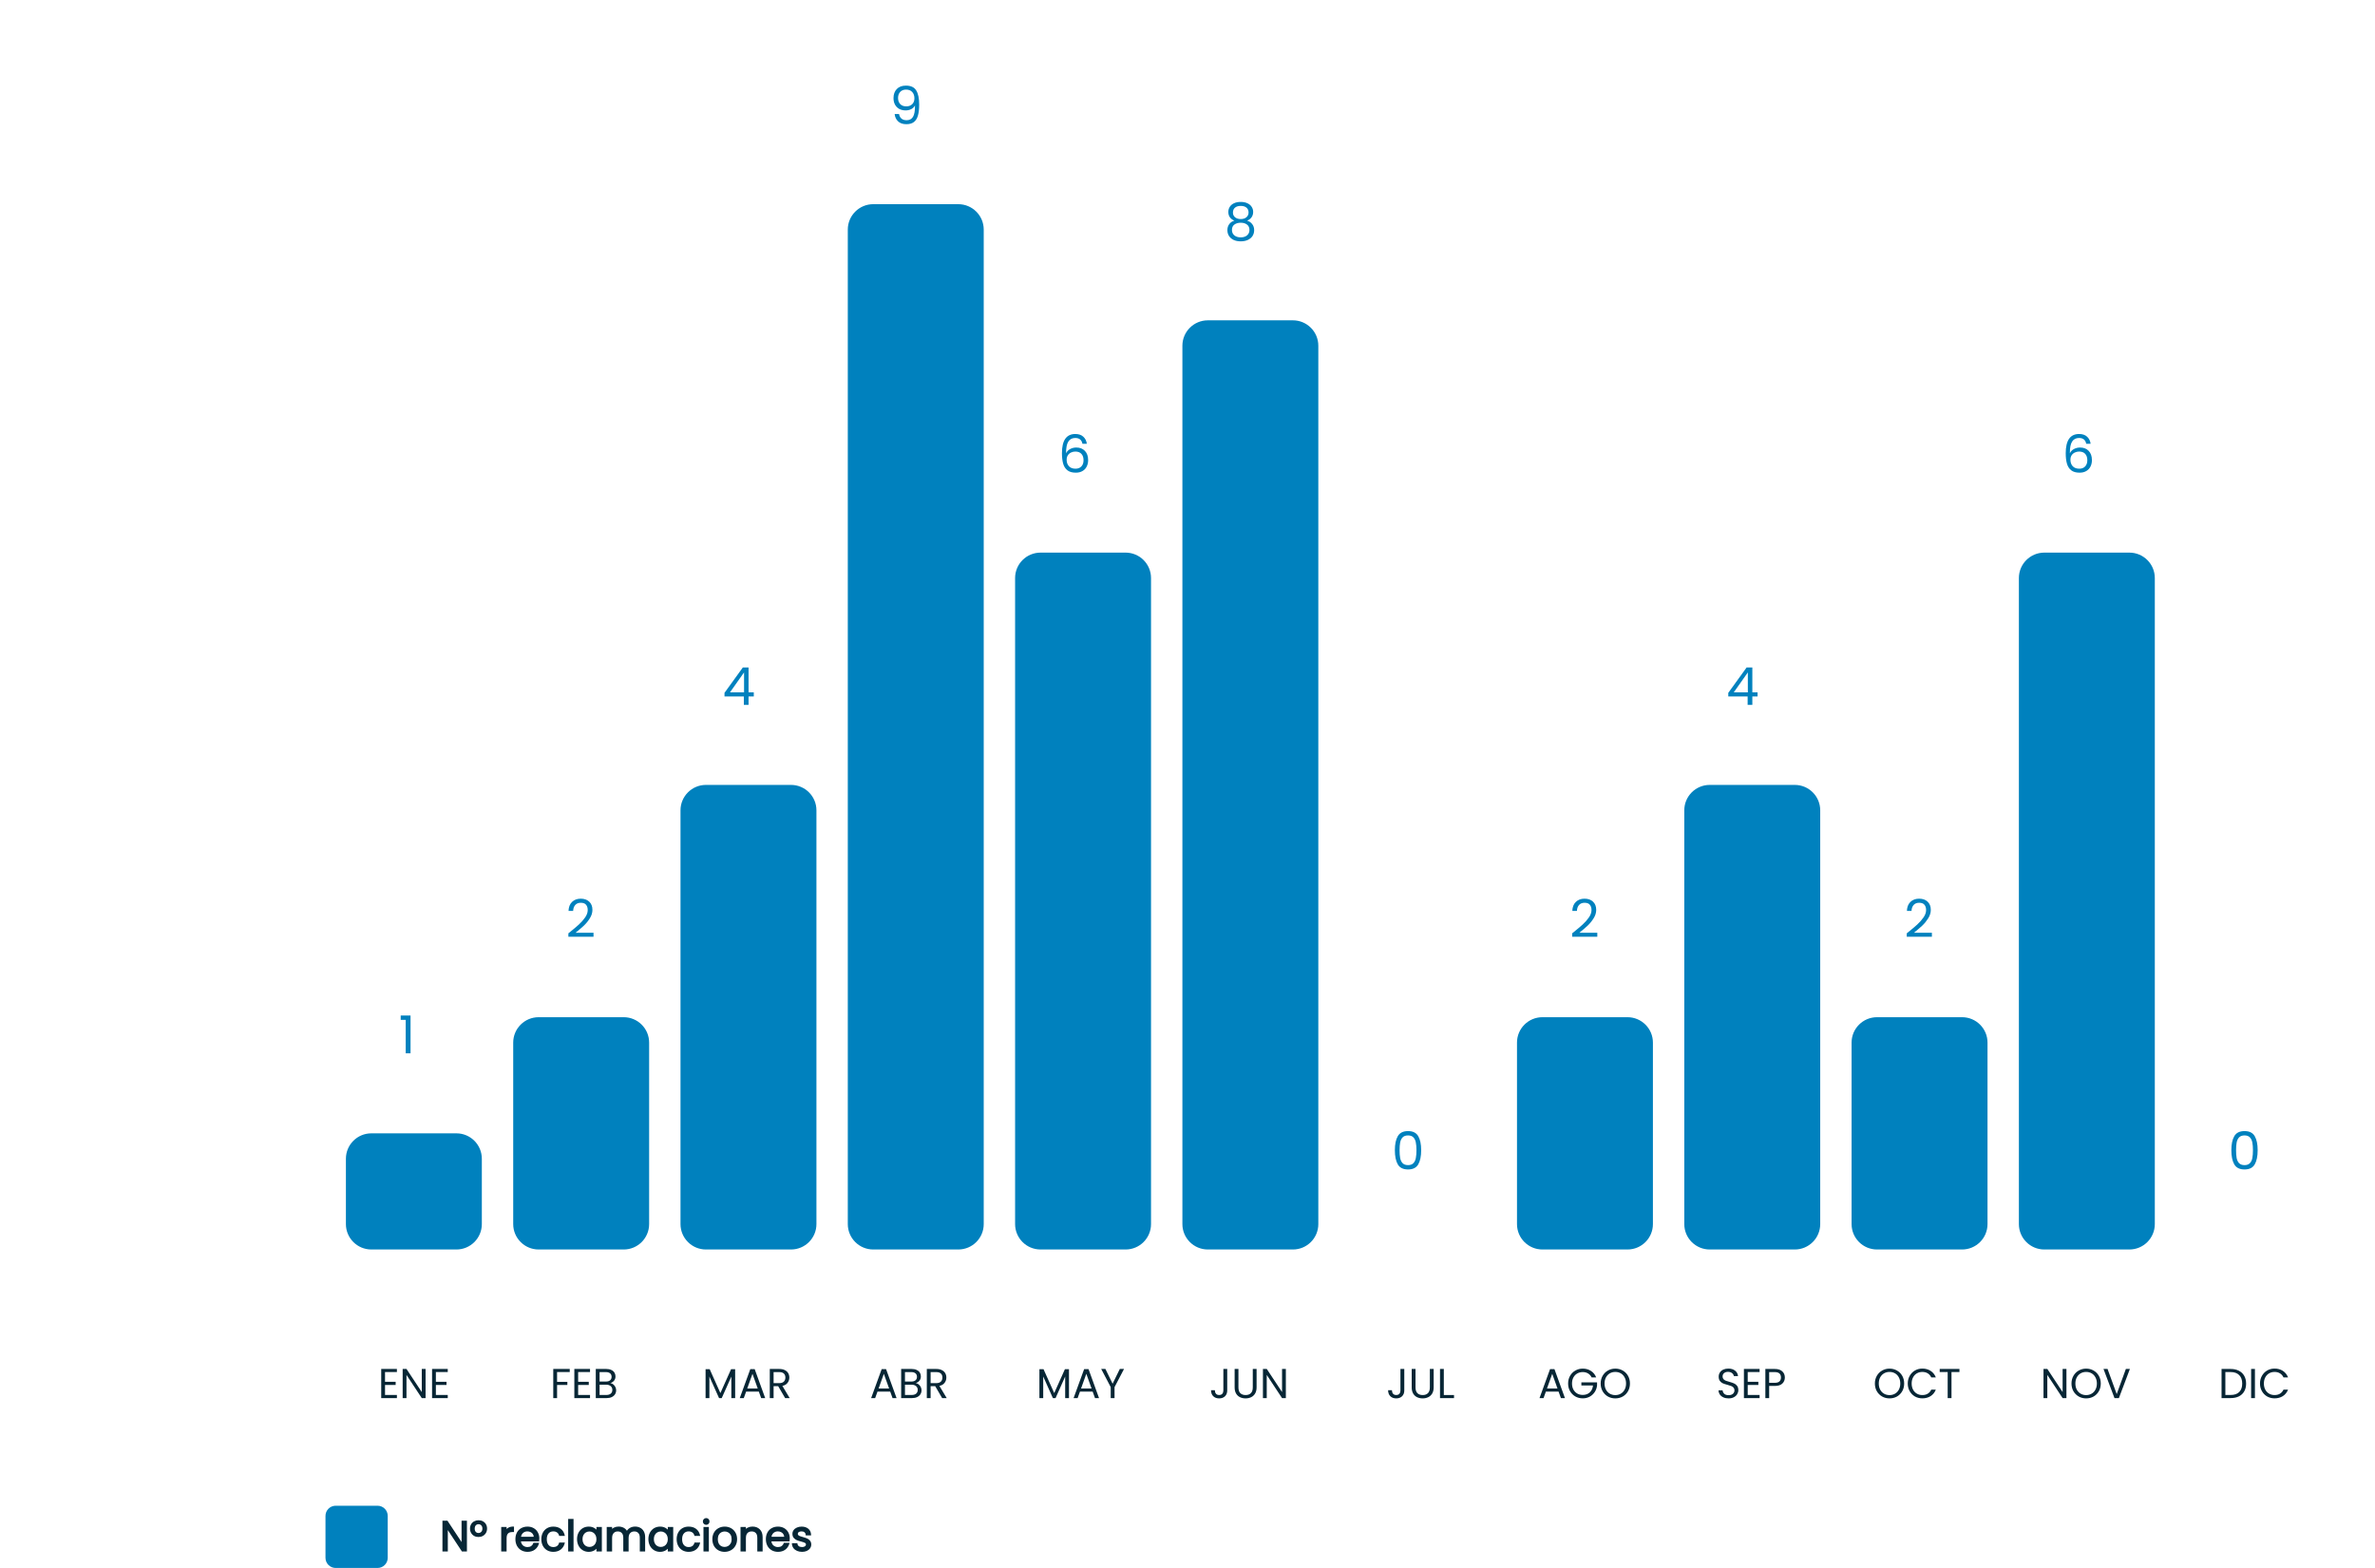 <svg xmlns="http://www.w3.org/2000/svg" width="934" height="617" viewBox="0 0 934 617" fill="none"><path d="M179.488 491.52H146.032C140.509 491.52 136.032 487.042 136.032 481.52V455.831C136.032 450.308 140.509 445.831 146.032 445.831H179.488C185.011 445.831 189.488 450.308 189.488 455.831V481.52C189.488 487.042 185.011 491.52 179.488 491.52Z" fill="#0081BE"></path><path d="M157.581 401.187V399.481H161.446V414.346H159.554V401.187H157.581Z" fill="#0081BE"></path><path d="M245.28 491.52H211.824C206.301 491.52 201.824 487.042 201.824 481.52V410.142C201.824 404.619 206.301 400.142 211.824 400.142H245.28C250.803 400.142 255.28 404.619 255.28 410.142V481.52C255.28 487.042 250.803 491.52 245.28 491.52Z" fill="#0081BE"></path><path d="M223.52 367.155C225.26 365.757 226.624 364.613 227.611 363.722C228.598 362.817 229.427 361.878 230.099 360.905C230.784 359.918 231.127 358.952 231.127 358.006C231.127 357.115 230.907 356.416 230.469 355.909C230.044 355.388 229.352 355.128 228.392 355.128C227.46 355.128 226.734 355.422 226.213 356.012C225.706 356.588 225.432 357.362 225.391 358.335H223.581C223.636 356.8 224.102 355.614 224.979 354.778C225.857 353.942 226.987 353.524 228.372 353.524C229.784 353.524 230.901 353.915 231.723 354.696C232.559 355.477 232.977 356.553 232.977 357.924C232.977 359.062 232.635 360.172 231.949 361.255C231.278 362.324 230.51 363.27 229.646 364.092C228.783 364.901 227.68 365.846 226.336 366.929H233.409V368.492H223.52V367.155Z" fill="#0081BE"></path><path d="M311.072 491.52H277.616C272.093 491.52 267.616 487.042 267.616 481.52V318.764C267.616 313.241 272.093 308.764 277.616 308.764H311.072C316.595 308.764 321.072 313.241 321.072 318.764V481.52C321.072 487.042 316.595 491.52 311.072 491.52Z" fill="#0081BE"></path><path d="M284.921 273.967V272.549L292.138 262.556H294.379V272.343H296.435V273.967H294.379V277.277H292.528V273.967H284.921ZM292.611 264.51L287.08 272.343H292.611V264.51Z" fill="#0081BE"></path><path d="M376.864 491.52H343.408C337.885 491.52 333.408 487.042 333.408 481.52V90.32C333.408 84.797 337.885 80.32 343.408 80.32H376.864C382.387 80.32 386.864 84.797 386.864 90.32V481.52C386.864 487.042 382.387 491.52 376.864 491.52Z" fill="#0081BE"></path><path d="M353.561 44.847C353.698 45.629 354.013 46.232 354.507 46.657C355.014 47.081 355.692 47.294 356.542 47.294C357.68 47.294 358.516 46.849 359.051 45.958C359.599 45.067 359.859 43.566 359.832 41.455C359.544 42.072 359.064 42.558 358.393 42.915C357.721 43.257 356.974 43.429 356.152 43.429C355.233 43.429 354.411 43.244 353.684 42.873C352.972 42.49 352.41 41.935 351.998 41.208C351.587 40.482 351.382 39.605 351.382 38.577C351.382 37.11 351.807 35.931 352.656 35.04C353.506 34.136 354.712 33.683 356.275 33.683C358.194 33.683 359.537 34.307 360.305 35.554C361.086 36.801 361.477 38.659 361.477 41.126C361.477 42.853 361.319 44.279 361.004 45.402C360.702 46.526 360.181 47.383 359.441 47.972C358.715 48.562 357.714 48.856 356.439 48.856C355.041 48.856 353.952 48.48 353.17 47.726C352.389 46.972 351.944 46.012 351.834 44.847H353.561ZM356.46 41.846C357.378 41.846 358.132 41.565 358.722 41.003C359.311 40.427 359.606 39.653 359.606 38.679C359.606 37.651 359.318 36.822 358.742 36.191C358.166 35.561 357.358 35.246 356.316 35.246C355.357 35.246 354.589 35.547 354.013 36.15C353.451 36.754 353.17 37.548 353.17 38.535C353.17 39.536 353.451 40.338 354.013 40.941C354.575 41.544 355.391 41.846 356.46 41.846Z" fill="#0081BE"></path><path d="M442.656 491.52H409.2C403.677 491.52 399.2 487.042 399.2 481.52V227.386C399.2 221.863 403.677 217.386 409.2 217.386H442.656C448.179 217.386 452.656 221.863 452.656 227.386V481.52C452.656 487.042 448.179 491.52 442.656 491.52Z" fill="#0081BE"></path><path d="M425.683 174.568C425.381 173.046 424.443 172.286 422.866 172.286C421.646 172.286 420.735 172.759 420.132 173.704C419.529 174.636 419.234 176.178 419.248 178.33C419.563 177.618 420.084 177.063 420.81 176.665C421.55 176.254 422.373 176.048 423.277 176.048C424.689 176.048 425.813 176.487 426.649 177.364C427.499 178.241 427.924 179.454 427.924 181.003C427.924 181.935 427.739 182.771 427.369 183.512C427.013 184.252 426.464 184.841 425.724 185.28C424.998 185.718 424.114 185.938 423.072 185.938C421.66 185.938 420.557 185.622 419.762 184.992C418.967 184.361 418.412 183.491 418.096 182.381C417.781 181.27 417.623 179.9 417.623 178.269C417.623 173.238 419.378 170.723 422.887 170.723C424.23 170.723 425.285 171.086 426.053 171.813C426.821 172.539 427.273 173.458 427.41 174.568H425.683ZM422.887 177.631C422.297 177.631 421.742 177.755 421.221 178.001C420.701 178.234 420.276 178.598 419.947 179.091C419.631 179.571 419.474 180.16 419.474 180.859C419.474 181.901 419.775 182.751 420.378 183.409C420.982 184.053 421.845 184.375 422.969 184.375C423.929 184.375 424.689 184.08 425.251 183.491C425.827 182.888 426.115 182.079 426.115 181.065C426.115 179.996 425.841 179.16 425.292 178.557C424.744 177.94 423.942 177.631 422.887 177.631Z" fill="#0081BE"></path><path d="M508.448 491.52H474.992C469.469 491.52 464.992 487.042 464.992 481.52V136.008C464.992 130.486 469.469 126.008 474.992 126.008H508.448C513.971 126.008 518.448 130.486 518.448 136.008V481.52C518.448 487.042 513.971 491.52 508.448 491.52Z" fill="#0081BE"></path><path d="M485.443 86.795C484.676 86.493 484.086 86.055 483.675 85.479C483.264 84.903 483.058 84.204 483.058 83.382C483.058 82.642 483.243 81.977 483.614 81.388C483.984 80.784 484.532 80.312 485.258 79.969C485.998 79.612 486.889 79.434 487.931 79.434C488.973 79.434 489.857 79.612 490.583 79.969C491.324 80.312 491.879 80.784 492.249 81.388C492.632 81.977 492.824 82.642 492.824 83.382C492.824 84.177 492.612 84.876 492.187 85.479C491.762 86.068 491.18 86.507 490.439 86.795C491.289 87.055 491.961 87.514 492.454 88.172C492.961 88.817 493.215 89.598 493.215 90.516C493.215 91.407 492.996 92.188 492.557 92.86C492.118 93.518 491.495 94.032 490.686 94.402C489.891 94.758 488.973 94.937 487.931 94.937C486.889 94.937 485.971 94.758 485.176 94.402C484.395 94.032 483.785 93.518 483.346 92.86C482.908 92.188 482.688 91.407 482.688 90.516C482.688 89.598 482.935 88.81 483.428 88.152C483.922 87.494 484.594 87.042 485.443 86.795ZM491.015 83.608C491.015 82.772 490.741 82.128 490.193 81.675C489.644 81.223 488.891 80.997 487.931 80.997C486.985 80.997 486.238 81.223 485.69 81.675C485.142 82.128 484.868 82.779 484.868 83.629C484.868 84.396 485.149 85.013 485.711 85.479C486.286 85.945 487.026 86.178 487.931 86.178C488.849 86.178 489.59 85.945 490.152 85.479C490.727 84.999 491.015 84.376 491.015 83.608ZM487.931 87.617C486.917 87.617 486.088 87.857 485.443 88.337C484.799 88.803 484.477 89.509 484.477 90.454C484.477 91.332 484.785 92.038 485.402 92.572C486.033 93.107 486.876 93.374 487.931 93.374C488.987 93.374 489.823 93.107 490.439 92.572C491.056 92.038 491.365 91.332 491.365 90.454C491.365 89.536 491.049 88.837 490.419 88.357C489.788 87.864 488.959 87.617 487.931 87.617Z" fill="#0081BE"></path><path d="M548.552 452.449C548.552 450.091 548.935 448.254 549.703 446.938C550.47 445.609 551.814 444.944 553.733 444.944C555.638 444.944 556.974 445.609 557.742 446.938C558.509 448.254 558.893 450.091 558.893 452.449C558.893 454.847 558.509 456.711 557.742 458.041C556.974 459.37 555.638 460.035 553.733 460.035C551.814 460.035 550.47 459.37 549.703 458.041C548.935 456.711 548.552 454.847 548.552 452.449ZM557.043 452.449C557.043 451.256 556.961 450.249 556.796 449.426C556.645 448.59 556.323 447.918 555.83 447.411C555.35 446.904 554.651 446.651 553.733 446.651C552.801 446.651 552.088 446.904 551.594 447.411C551.115 447.918 550.793 448.59 550.628 449.426C550.477 450.249 550.402 451.256 550.402 452.449C550.402 453.682 550.477 454.717 550.628 455.553C550.793 456.389 551.115 457.061 551.594 457.568C552.088 458.075 552.801 458.329 553.733 458.329C554.651 458.329 555.35 458.075 555.83 457.568C556.323 457.061 556.645 456.389 556.796 455.553C556.961 454.717 557.043 453.682 557.043 452.449Z" fill="#0081BE"></path><path d="M640.032 491.52H606.576C601.053 491.52 596.576 487.042 596.576 481.52V410.142C596.576 404.619 601.053 400.142 606.576 400.142H640.032C645.555 400.142 650.032 404.619 650.032 410.142V481.52C650.032 487.042 645.555 491.52 640.032 491.52Z" fill="#0081BE"></path><path d="M618.272 367.155C620.012 365.757 621.376 364.613 622.363 363.722C623.35 362.817 624.179 361.878 624.851 360.905C625.536 359.918 625.879 358.952 625.879 358.006C625.879 357.115 625.659 356.416 625.221 355.909C624.796 355.388 624.104 355.128 623.144 355.128C622.212 355.128 621.486 355.422 620.965 356.012C620.458 356.588 620.184 357.362 620.142 358.335H618.333C618.388 356.8 618.854 355.614 619.731 354.778C620.609 353.942 621.739 353.524 623.124 353.524C624.535 353.524 625.653 353.915 626.475 354.696C627.311 355.477 627.729 356.553 627.729 357.924C627.729 359.062 627.386 360.172 626.701 361.255C626.03 362.324 625.262 363.27 624.398 364.092C623.535 364.901 622.432 365.846 621.088 366.929H628.161V368.492H618.272V367.155Z" fill="#0081BE"></path><path d="M705.824 491.52H672.368C666.845 491.52 662.368 487.042 662.368 481.52V318.764C662.368 313.241 666.845 308.764 672.368 308.764H705.824C711.347 308.764 715.824 313.241 715.824 318.764V481.52C715.824 487.042 711.347 491.52 705.824 491.52Z" fill="#0081BE"></path><path d="M679.673 273.967V272.549L686.89 262.556H689.131V272.343H691.187V273.967H689.131V277.277H687.28V273.967H679.673ZM687.363 264.51L681.832 272.343H687.363V264.51Z" fill="#0081BE"></path><path d="M771.616 491.52H738.16C732.637 491.52 728.16 487.042 728.16 481.52V410.142C728.16 404.619 732.637 400.142 738.16 400.142H771.616C777.139 400.142 781.616 404.619 781.616 410.142V481.52C781.616 487.042 777.139 491.52 771.616 491.52Z" fill="#0081BE"></path><path d="M749.856 367.155C751.596 365.757 752.96 364.613 753.947 363.722C754.934 362.817 755.763 361.878 756.435 360.905C757.12 359.918 757.463 358.952 757.463 358.006C757.463 357.115 757.243 356.416 756.805 355.909C756.38 355.388 755.688 355.128 754.728 355.128C753.796 355.128 753.07 355.422 752.549 356.012C752.042 356.588 751.768 357.362 751.726 358.335H749.917C749.972 356.8 750.438 355.614 751.315 354.778C752.193 353.942 753.323 353.524 754.708 353.524C756.119 353.524 757.237 353.915 758.059 354.696C758.895 355.477 759.313 356.553 759.313 357.924C759.313 359.062 758.97 360.172 758.285 361.255C757.613 362.324 756.846 363.27 755.982 364.092C755.119 364.901 754.015 365.846 752.672 366.929H759.745V368.492H749.856V367.155Z" fill="#0081BE"></path><path d="M837.408 491.52H803.952C798.429 491.52 793.952 487.042 793.952 481.52V227.386C793.952 221.863 798.429 217.386 803.952 217.386H837.408C842.931 217.386 847.408 221.863 847.408 227.386V481.52C847.408 487.042 842.931 491.52 837.408 491.52Z" fill="#0081BE"></path><path d="M820.435 174.568C820.133 173.046 819.194 172.286 817.618 172.286C816.398 172.286 815.487 172.759 814.884 173.704C814.281 174.636 813.986 176.178 814 178.33C814.315 177.618 814.836 177.063 815.562 176.665C816.302 176.254 817.125 176.048 818.029 176.048C819.441 176.048 820.565 176.487 821.401 177.364C822.251 178.241 822.676 179.454 822.676 181.003C822.676 181.935 822.491 182.771 822.121 183.512C821.764 184.252 821.216 184.841 820.476 185.28C819.75 185.718 818.865 185.938 817.824 185.938C816.412 185.938 815.309 185.622 814.514 184.992C813.719 184.361 813.164 183.491 812.848 182.381C812.533 181.27 812.375 179.9 812.375 178.269C812.375 173.238 814.13 170.723 817.639 170.723C818.982 170.723 820.037 171.086 820.805 171.813C821.573 172.539 822.025 173.458 822.162 174.568H820.435ZM817.639 177.631C817.049 177.631 816.494 177.755 815.973 178.001C815.453 178.234 815.028 178.598 814.699 179.091C814.383 179.571 814.226 180.16 814.226 180.859C814.226 181.901 814.527 182.751 815.13 183.409C815.734 184.053 816.597 184.375 817.721 184.375C818.68 184.375 819.441 184.08 820.003 183.491C820.579 182.888 820.867 182.079 820.867 181.065C820.867 179.996 820.593 179.16 820.044 178.557C819.496 177.94 818.694 177.631 817.639 177.631Z" fill="#0081BE"></path><path d="M877.511 452.449C877.511 450.091 877.895 448.254 878.663 446.938C879.43 445.609 880.774 444.944 882.693 444.944C884.598 444.944 885.934 445.609 886.702 446.938C887.469 448.254 887.853 450.091 887.853 452.449C887.853 454.847 887.469 456.711 886.702 458.041C885.934 459.37 884.598 460.035 882.693 460.035C880.774 460.035 879.43 459.37 878.663 458.041C877.895 456.711 877.511 454.847 877.511 452.449ZM886.003 452.449C886.003 451.256 885.921 450.249 885.756 449.426C885.605 448.59 885.283 447.918 884.79 447.411C884.31 446.904 883.611 446.651 882.693 446.651C881.761 446.651 881.048 446.904 880.554 447.411C880.075 447.918 879.753 448.59 879.588 449.426C879.437 450.249 879.362 451.256 879.362 452.449C879.362 453.682 879.437 454.717 879.588 455.553C879.753 456.389 880.075 457.061 880.554 457.568C881.048 458.075 881.761 458.329 882.693 458.329C883.611 458.329 884.31 458.075 884.79 457.568C885.283 457.061 885.605 456.389 885.756 455.553C885.921 454.717 886.003 453.682 886.003 452.449Z" fill="#0081BE"></path><path d="M151.416 539.733V543.566H155.594V544.799H151.416V548.747H156.087V549.98H149.919V538.5H156.087V539.733H151.416ZM167.365 549.98H165.869L159.849 540.852V549.98H158.352V538.5H159.849L165.869 547.612V538.5H167.365V549.98ZM171.414 539.733V543.566H175.591V544.799H171.414V548.747H176.085V549.98H169.917V538.5H176.085V539.733H171.414Z" fill="#072635"></path><path d="M224.059 538.516V539.733H219.075V543.599H223.121V544.816H219.075V549.98H217.578V538.516H224.059ZM227.363 539.733V543.566H231.541V544.799H227.363V548.747H232.035V549.98H225.867V538.5H232.035V539.733H227.363ZM240.04 544.076C240.457 544.141 240.835 544.311 241.175 544.586C241.526 544.86 241.8 545.2 241.997 545.605C242.205 546.011 242.31 546.444 242.31 546.905C242.31 547.486 242.162 548.012 241.866 548.484C241.569 548.944 241.136 549.312 240.566 549.586C240.007 549.849 239.344 549.98 238.576 549.98H234.299V538.516H238.411C239.19 538.516 239.853 538.648 240.402 538.911C240.95 539.163 241.361 539.509 241.635 539.947C241.909 540.386 242.046 540.879 242.046 541.428C242.046 542.107 241.86 542.672 241.487 543.122C241.125 543.56 240.643 543.878 240.04 544.076ZM235.796 543.467H238.313C239.015 543.467 239.557 543.303 239.941 542.974C240.325 542.645 240.517 542.19 240.517 541.608C240.517 541.027 240.325 540.572 239.941 540.243C239.557 539.914 239.004 539.75 238.28 539.75H235.796V543.467ZM238.444 548.747C239.19 548.747 239.771 548.571 240.188 548.221C240.605 547.87 240.813 547.382 240.813 546.757C240.813 546.121 240.594 545.622 240.155 545.26C239.716 544.887 239.13 544.701 238.395 544.701H235.796V548.747H238.444Z" fill="#072635"></path><path d="M289.107 538.598V549.98H287.61V541.493L283.827 549.98H282.774L278.975 541.477V549.98H277.478V538.598H279.09L283.301 548.007L287.511 538.598H289.107ZM298.422 547.431H293.421L292.5 549.98H290.921L295.066 538.582H296.793L300.922 549.98H299.343L298.422 547.431ZM297.994 546.214L295.922 540.424L293.849 546.214H297.994ZM308.765 549.98L306.034 545.293H304.225V549.98H302.728V538.516H306.429C307.295 538.516 308.024 538.664 308.617 538.96C309.22 539.256 309.669 539.657 309.965 540.161C310.261 540.665 310.409 541.241 310.409 541.888C310.409 542.678 310.179 543.374 309.719 543.977C309.269 544.58 308.589 544.98 307.679 545.178L310.557 549.98H308.765ZM304.225 544.092H306.429C307.24 544.092 307.849 543.895 308.255 543.5C308.66 543.094 308.863 542.557 308.863 541.888C308.863 541.208 308.66 540.682 308.255 540.309C307.86 539.936 307.251 539.75 306.429 539.75H304.225V544.092Z" fill="#072635"></path><path d="M350.086 547.431H345.086L344.165 549.98H342.586L346.731 538.582H348.458L352.587 549.98H351.008L350.086 547.431ZM349.659 546.214L347.586 540.424L345.514 546.214H349.659ZM360.133 544.076C360.55 544.141 360.928 544.311 361.268 544.586C361.619 544.86 361.893 545.2 362.091 545.605C362.299 546.011 362.403 546.444 362.403 546.905C362.403 547.486 362.255 548.012 361.959 548.484C361.663 548.944 361.23 549.312 360.66 549.586C360.101 549.849 359.437 549.98 358.67 549.98H354.393V538.516H358.505C359.284 538.516 359.947 538.648 360.495 538.911C361.044 539.163 361.455 539.509 361.729 539.947C362.003 540.386 362.14 540.879 362.14 541.428C362.14 542.107 361.954 542.672 361.581 543.122C361.219 543.56 360.736 543.878 360.133 544.076ZM355.89 543.467H358.406C359.108 543.467 359.651 543.303 360.035 542.974C360.418 542.645 360.61 542.19 360.61 541.608C360.61 541.027 360.418 540.572 360.035 540.243C359.651 539.914 359.097 539.75 358.373 539.75H355.89V543.467ZM358.538 548.747C359.284 548.747 359.865 548.571 360.281 548.221C360.698 547.87 360.906 547.382 360.906 546.757C360.906 546.121 360.687 545.622 360.249 545.26C359.81 544.887 359.223 544.701 358.489 544.701H355.89V548.747H358.538ZM370.517 549.98L367.786 545.293H365.977V549.98H364.48V538.516H368.181C369.047 538.516 369.777 538.664 370.369 538.96C370.972 539.256 371.421 539.657 371.717 540.161C372.013 540.665 372.162 541.241 372.162 541.888C372.162 542.678 371.931 543.374 371.471 543.977C371.021 544.58 370.341 544.98 369.431 545.178L372.31 549.98H370.517ZM365.977 544.092H368.181C368.993 544.092 369.601 543.895 370.007 543.5C370.413 543.094 370.615 542.557 370.615 541.888C370.615 541.208 370.413 540.682 370.007 540.309C369.612 539.936 369.003 539.75 368.181 539.75H365.977V544.092Z" fill="#072635"></path><path d="M420.391 538.598V549.98H418.895V541.493L415.112 549.98H414.059L410.26 541.477V549.98H408.763V538.598H410.375L414.585 548.007L418.796 538.598H420.391ZM429.706 547.431H424.706L423.785 549.98H422.206L426.351 538.582H428.078L432.207 549.98H430.628L429.706 547.431ZM429.279 546.214L427.206 540.424L425.134 546.214H429.279ZM442.04 538.516L438.306 545.655V549.98H436.809V545.655L433.059 538.516H434.72L437.549 544.322L440.378 538.516H442.04Z" fill="#072635"></path><path d="M482.619 538.516V546.987C482.619 547.93 482.328 548.687 481.747 549.257C481.166 549.816 480.398 550.096 479.444 550.096C478.479 550.096 477.706 549.811 477.125 549.24C476.544 548.659 476.253 547.87 476.253 546.872H477.75C477.761 547.431 477.904 547.886 478.178 548.237C478.463 548.588 478.885 548.763 479.444 548.763C480.003 548.763 480.42 548.599 480.694 548.27C480.968 547.93 481.105 547.502 481.105 546.987V538.516H482.619ZM487.031 538.516V545.77C487.031 546.79 487.278 547.546 487.771 548.04C488.276 548.533 488.972 548.78 489.86 548.78C490.737 548.78 491.423 548.533 491.916 548.04C492.421 547.546 492.673 546.79 492.673 545.77V538.516H494.17V545.753C494.17 546.707 493.978 547.513 493.594 548.171C493.21 548.818 492.689 549.301 492.031 549.619C491.384 549.937 490.655 550.096 489.844 550.096C489.032 550.096 488.298 549.937 487.64 549.619C486.993 549.301 486.477 548.818 486.094 548.171C485.721 547.513 485.534 546.707 485.534 545.753V538.516H487.031ZM505.68 549.98H504.183L498.163 540.852V549.98H496.667V538.5H498.163L504.183 547.612V538.5H505.68V549.98Z" fill="#072635"></path><path d="M552.255 538.516V546.987C552.255 547.93 551.965 548.687 551.384 549.257C550.802 549.816 550.035 550.096 549.081 550.096C548.116 550.096 547.343 549.811 546.762 549.24C546.181 548.659 545.89 547.87 545.89 546.872H547.387C547.398 547.431 547.54 547.886 547.814 548.237C548.1 548.588 548.522 548.763 549.081 548.763C549.64 548.763 550.057 548.599 550.331 548.27C550.605 547.93 550.742 547.502 550.742 546.987V538.516H552.255ZM556.668 538.516V545.77C556.668 546.79 556.915 547.546 557.408 548.04C557.913 548.533 558.609 548.78 559.497 548.78C560.374 548.78 561.06 548.533 561.553 548.04C562.057 547.546 562.31 546.79 562.31 545.77V538.516H563.806V545.753C563.806 546.707 563.614 547.513 563.231 548.171C562.847 548.818 562.326 549.301 561.668 549.619C561.021 549.937 560.292 550.096 559.481 550.096C558.669 550.096 557.934 549.937 557.277 549.619C556.63 549.301 556.114 548.818 555.73 548.171C555.358 547.513 555.171 546.707 555.171 545.753V538.516H556.668ZM567.8 548.763H571.813V549.98H566.303V538.516H567.8V548.763Z" fill="#072635"></path><path d="M612.935 547.431H607.935L607.014 549.98H605.435L609.58 538.582H611.307L615.436 549.98H613.857L612.935 547.431ZM612.508 546.214L610.435 540.424L608.363 546.214H612.508ZM625.927 541.839C625.609 541.17 625.148 540.654 624.545 540.293C623.942 539.92 623.24 539.733 622.44 539.733C621.639 539.733 620.915 539.92 620.268 540.293C619.632 540.654 619.128 541.181 618.755 541.872C618.393 542.551 618.212 543.341 618.212 544.24C618.212 545.139 618.393 545.929 618.755 546.609C619.128 547.288 619.632 547.815 620.268 548.188C620.915 548.549 621.639 548.73 622.44 548.73C623.558 548.73 624.479 548.396 625.203 547.727C625.927 547.058 626.349 546.154 626.469 545.013H621.897V543.796H628.065V544.947C627.977 545.89 627.681 546.757 627.177 547.546C626.672 548.325 626.009 548.944 625.186 549.405C624.364 549.854 623.448 550.079 622.44 550.079C621.376 550.079 620.406 549.832 619.528 549.339C618.651 548.835 617.955 548.138 617.439 547.25C616.935 546.362 616.683 545.359 616.683 544.24C616.683 543.122 616.935 542.118 617.439 541.23C617.955 540.331 618.651 539.635 619.528 539.141C620.406 538.637 621.376 538.385 622.44 538.385C623.657 538.385 624.731 538.686 625.663 539.289C626.606 539.892 627.292 540.742 627.719 541.839H625.927ZM635.241 550.096C634.178 550.096 633.207 549.849 632.33 549.355C631.453 548.851 630.757 548.155 630.241 547.267C629.737 546.367 629.485 545.359 629.485 544.24C629.485 543.122 629.737 542.118 630.241 541.23C630.757 540.331 631.453 539.635 632.33 539.141C633.207 538.637 634.178 538.385 635.241 538.385C636.316 538.385 637.292 538.637 638.169 539.141C639.046 539.635 639.737 540.325 640.242 541.214C640.746 542.102 640.998 543.111 640.998 544.24C640.998 545.37 640.746 546.378 640.242 547.267C639.737 548.155 639.046 548.851 638.169 549.355C637.292 549.849 636.316 550.096 635.241 550.096ZM635.241 548.796C636.042 548.796 636.76 548.61 637.396 548.237C638.043 547.864 638.547 547.332 638.909 546.642C639.282 545.951 639.469 545.15 639.469 544.24C639.469 543.319 639.282 542.519 638.909 541.839C638.547 541.148 638.049 540.616 637.413 540.243C636.777 539.87 636.053 539.684 635.241 539.684C634.43 539.684 633.706 539.87 633.07 540.243C632.434 540.616 631.93 541.148 631.557 541.839C631.195 542.519 631.014 543.319 631.014 544.24C631.014 545.15 631.195 545.951 631.557 546.642C631.93 547.332 632.434 547.864 633.07 548.237C633.717 548.61 634.441 548.796 635.241 548.796Z" fill="#072635"></path><path d="M679.8 550.096C679.043 550.096 678.363 549.964 677.76 549.701C677.168 549.427 676.702 549.054 676.362 548.582C676.022 548.1 675.847 547.546 675.836 546.921H677.431C677.486 547.458 677.706 547.914 678.089 548.286C678.484 548.648 679.054 548.829 679.8 548.829C680.513 548.829 681.072 548.654 681.478 548.303C681.894 547.941 682.103 547.48 682.103 546.921C682.103 546.483 681.982 546.126 681.741 545.852C681.5 545.578 681.198 545.37 680.836 545.227C680.474 545.084 679.986 544.931 679.372 544.766C678.616 544.569 678.007 544.372 677.547 544.174C677.097 543.977 676.708 543.67 676.379 543.253C676.061 542.826 675.902 542.255 675.902 541.543C675.902 540.918 676.061 540.364 676.379 539.881C676.697 539.399 677.141 539.026 677.711 538.763C678.292 538.5 678.956 538.368 679.701 538.368C680.776 538.368 681.653 538.637 682.333 539.174C683.024 539.711 683.413 540.424 683.501 541.312H681.856C681.801 540.874 681.571 540.49 681.165 540.161C680.759 539.821 680.222 539.651 679.553 539.651C678.928 539.651 678.418 539.816 678.024 540.145C677.629 540.463 677.431 540.912 677.431 541.493C677.431 541.91 677.547 542.25 677.777 542.513C678.018 542.776 678.309 542.979 678.649 543.122C678.999 543.253 679.487 543.407 680.112 543.582C680.869 543.791 681.478 543.999 681.938 544.207C682.399 544.405 682.793 544.717 683.122 545.145C683.451 545.561 683.616 546.132 683.616 546.855C683.616 547.415 683.468 547.941 683.172 548.434C682.876 548.928 682.437 549.328 681.856 549.635C681.275 549.942 680.589 550.096 679.8 550.096ZM687.315 539.733V543.566H691.493V544.799H687.315V548.747H691.986V549.98H685.818V538.5H691.986V539.733H687.315ZM701.916 541.872C701.916 542.826 701.587 543.621 700.929 544.257C700.282 544.882 699.29 545.194 697.952 545.194H695.748V549.98H694.251V538.516H697.952C699.246 538.516 700.227 538.829 700.896 539.454C701.576 540.079 701.916 540.885 701.916 541.872ZM697.952 543.961C698.785 543.961 699.399 543.78 699.794 543.418C700.189 543.056 700.386 542.54 700.386 541.872C700.386 540.457 699.575 539.75 697.952 539.75H695.748V543.961H697.952Z" fill="#072635"></path><path d="M743.081 550.096C742.017 550.096 741.047 549.849 740.17 549.355C739.292 548.851 738.596 548.155 738.081 547.267C737.576 546.367 737.324 545.359 737.324 544.24C737.324 543.122 737.576 542.118 738.081 541.23C738.596 540.331 739.292 539.635 740.17 539.141C741.047 538.637 742.017 538.385 743.081 538.385C744.156 538.385 745.131 538.637 746.009 539.141C746.886 539.635 747.577 540.325 748.081 541.214C748.586 542.102 748.838 543.111 748.838 544.24C748.838 545.37 748.586 546.378 748.081 547.267C747.577 548.155 746.886 548.851 746.009 549.355C745.131 549.849 744.156 550.096 743.081 550.096ZM743.081 548.796C743.881 548.796 744.6 548.61 745.236 548.237C745.883 547.864 746.387 547.332 746.749 546.642C747.122 545.951 747.308 545.15 747.308 544.24C747.308 543.319 747.122 542.519 746.749 541.839C746.387 541.148 745.888 540.616 745.252 540.243C744.616 539.87 743.892 539.684 743.081 539.684C742.269 539.684 741.546 539.87 740.91 540.243C740.274 540.616 739.769 541.148 739.397 541.839C739.035 542.519 738.854 543.319 738.854 544.24C738.854 545.15 739.035 545.951 739.397 546.642C739.769 547.332 740.274 547.864 740.91 548.237C741.557 548.61 742.28 548.796 743.081 548.796ZM750.254 544.24C750.254 543.122 750.507 542.118 751.011 541.23C751.515 540.331 752.201 539.629 753.067 539.125C753.944 538.62 754.915 538.368 755.978 538.368C757.228 538.368 758.319 538.67 759.251 539.273C760.184 539.876 760.863 540.731 761.291 541.839H759.498C759.18 541.148 758.72 540.616 758.117 540.243C757.524 539.87 756.812 539.684 755.978 539.684C755.178 539.684 754.46 539.87 753.824 540.243C753.188 540.616 752.689 541.148 752.327 541.839C751.965 542.519 751.784 543.319 751.784 544.24C751.784 545.15 751.965 545.951 752.327 546.642C752.689 547.321 753.188 547.848 753.824 548.221C754.46 548.593 755.178 548.78 755.978 548.78C756.812 548.78 757.524 548.599 758.117 548.237C758.72 547.864 759.18 547.332 759.498 546.642H761.291C760.863 547.738 760.184 548.588 759.251 549.191C758.319 549.783 757.228 550.079 755.978 550.079C754.915 550.079 753.944 549.832 753.067 549.339C752.201 548.835 751.515 548.138 751.011 547.25C750.507 546.362 750.254 545.359 750.254 544.24ZM770.575 538.516V539.733H767.45V549.98H765.953V539.733H762.812V538.516H770.575Z" fill="#072635"></path><path d="M812.651 549.98H811.154L805.134 540.852V549.98H803.637V538.5H805.134L811.154 547.612V538.5H812.651V549.98ZM820.4 550.096C819.336 550.096 818.366 549.849 817.489 549.355C816.611 548.851 815.915 548.155 815.4 547.267C814.895 546.367 814.643 545.359 814.643 544.24C814.643 543.122 814.895 542.118 815.4 541.23C815.915 540.331 816.611 539.635 817.489 539.141C818.366 538.637 819.336 538.385 820.4 538.385C821.474 538.385 822.45 538.637 823.328 539.141C824.205 539.635 824.896 540.325 825.4 541.214C825.904 542.102 826.157 543.111 826.157 544.24C826.157 545.37 825.904 546.378 825.4 547.267C824.896 548.155 824.205 548.851 823.328 549.355C822.45 549.849 821.474 550.096 820.4 550.096ZM820.4 548.796C821.2 548.796 821.919 548.61 822.554 548.237C823.201 547.864 823.706 547.332 824.068 546.642C824.441 545.951 824.627 545.15 824.627 544.24C824.627 543.319 824.441 542.519 824.068 541.839C823.706 541.148 823.207 540.616 822.571 540.243C821.935 539.87 821.211 539.684 820.4 539.684C819.588 539.684 818.865 539.87 818.229 540.243C817.593 540.616 817.088 541.148 816.715 541.839C816.354 542.519 816.173 543.319 816.173 544.24C816.173 545.15 816.354 545.951 816.715 546.642C817.088 547.332 817.593 547.864 818.229 548.237C818.876 548.61 819.599 548.796 820.4 548.796ZM837.607 538.516L833.281 549.98H831.554L827.228 538.516H828.823L832.425 548.401L836.028 538.516H837.607Z" fill="#072635"></path><path d="M877.225 538.516C878.475 538.516 879.555 538.752 880.465 539.223C881.386 539.684 882.088 540.347 882.57 541.214C883.064 542.08 883.31 543.1 883.31 544.273C883.31 545.446 883.064 546.466 882.57 547.332C882.088 548.188 881.386 548.846 880.465 549.306C879.555 549.756 878.475 549.98 877.225 549.98H873.655V538.516H877.225ZM877.225 548.747C878.705 548.747 879.834 548.358 880.613 547.579C881.391 546.79 881.781 545.688 881.781 544.273C881.781 542.848 881.386 541.735 880.596 540.934C879.818 540.134 878.694 539.733 877.225 539.733H875.152V548.747H877.225ZM886.781 538.516V549.98H885.285V538.516H886.781ZM888.773 544.24C888.773 543.122 889.025 542.118 889.53 541.23C890.034 540.331 890.719 539.629 891.586 539.125C892.463 538.62 893.433 538.368 894.497 538.368C895.747 538.368 896.838 538.67 897.77 539.273C898.702 539.876 899.382 540.731 899.81 541.839H898.017C897.699 541.148 897.238 540.616 896.635 540.243C896.043 539.87 895.33 539.684 894.497 539.684C893.697 539.684 892.978 539.87 892.342 540.243C891.706 540.616 891.207 541.148 890.846 541.839C890.484 542.519 890.303 543.319 890.303 544.24C890.303 545.15 890.484 545.951 890.846 546.642C891.207 547.321 891.706 547.848 892.342 548.221C892.978 548.593 893.697 548.78 894.497 548.78C895.33 548.78 896.043 548.599 896.635 548.237C897.238 547.864 897.699 547.332 898.017 546.642H899.81C899.382 547.738 898.702 548.588 897.77 549.191C896.838 549.783 895.747 550.079 894.497 550.079C893.433 550.079 892.463 549.832 891.586 549.339C890.719 548.835 890.034 548.138 889.53 547.25C889.025 546.362 888.773 545.359 888.773 544.24Z" fill="#072635"></path><path d="M148.48 592.32H132C129.791 592.32 128 594.111 128 596.32V612.8C128 615.01 129.791 616.8 132 616.8H148.48C150.689 616.8 152.48 615.01 152.48 612.8V596.32C152.48 594.111 150.689 592.32 148.48 592.32Z" fill="#0081BE"></path><path d="M183.32 610H181.823L175.803 600.871V610H174.307V598.519H175.803L181.823 607.631V598.519H183.32V610ZM185.148 601.315C185.148 600.723 185.279 600.202 185.543 599.753C185.806 599.303 186.168 598.958 186.628 598.717C187.1 598.464 187.621 598.338 188.191 598.338C188.772 598.338 189.293 598.464 189.753 598.717C190.214 598.958 190.576 599.303 190.839 599.753C191.102 600.202 191.234 600.723 191.234 601.315C191.234 601.897 191.097 602.417 190.822 602.878C190.559 603.328 190.192 603.678 189.72 603.931C189.26 604.183 188.744 604.309 188.174 604.309C187.593 604.309 187.072 604.183 186.612 603.931C186.162 603.678 185.806 603.328 185.543 602.878C185.279 602.428 185.148 601.908 185.148 601.315ZM190.016 601.332C190.016 600.685 189.836 600.181 189.474 599.819C189.123 599.457 188.695 599.276 188.191 599.276C187.675 599.276 187.242 599.457 186.891 599.819C186.551 600.181 186.381 600.685 186.381 601.332C186.381 601.968 186.551 602.467 186.891 602.829C187.231 603.18 187.659 603.355 188.174 603.355C188.679 603.355 189.112 603.174 189.474 602.812C189.836 602.45 190.016 601.957 190.016 601.332ZM198.917 602.45C199.18 601.935 199.553 601.535 200.036 601.25C200.529 600.965 201.127 600.822 201.829 600.822V602.368H201.434C199.756 602.368 198.917 603.278 198.917 605.098V610H197.42V600.986H198.917V602.45ZM211.78 605.148C211.78 605.433 211.764 605.734 211.731 606.052H204.527C204.582 606.941 204.883 607.637 205.431 608.141C205.991 608.635 206.665 608.882 207.455 608.882C208.101 608.882 208.639 608.734 209.066 608.437C209.505 608.13 209.812 607.725 209.988 607.22H211.599C211.358 608.087 210.876 608.794 210.152 609.342C209.428 609.879 208.529 610.148 207.455 610.148C206.599 610.148 205.832 609.956 205.152 609.572C204.483 609.189 203.957 608.646 203.573 607.944C203.189 607.231 202.997 606.409 202.997 605.477C202.997 604.545 203.184 603.728 203.556 603.026C203.929 602.324 204.45 601.787 205.119 601.414C205.799 601.03 206.577 600.838 207.455 600.838C208.31 600.838 209.066 601.025 209.724 601.398C210.382 601.771 210.887 602.286 211.238 602.944C211.599 603.591 211.78 604.325 211.78 605.148ZM210.234 604.835C210.234 604.265 210.108 603.777 209.856 603.371C209.604 602.955 209.258 602.642 208.82 602.434C208.392 602.215 207.915 602.105 207.389 602.105C206.632 602.105 205.985 602.346 205.448 602.829C204.922 603.311 204.62 603.98 204.543 604.835H210.234ZM213.197 605.477C213.197 604.545 213.383 603.733 213.756 603.042C214.129 602.341 214.644 601.798 215.302 601.414C215.971 601.03 216.733 600.838 217.588 600.838C218.696 600.838 219.606 601.107 220.319 601.644C221.043 602.182 221.519 602.927 221.75 603.881H220.138C219.984 603.333 219.683 602.9 219.233 602.582C218.795 602.264 218.246 602.105 217.588 602.105C216.733 602.105 216.042 602.401 215.516 602.993C214.99 603.574 214.726 604.402 214.726 605.477C214.726 606.562 214.99 607.401 215.516 607.993C216.042 608.585 216.733 608.882 217.588 608.882C218.246 608.882 218.795 608.728 219.233 608.421C219.672 608.114 219.973 607.675 220.138 607.105H221.75C221.509 608.026 221.026 608.766 220.302 609.326C219.579 609.874 218.674 610.148 217.588 610.148C216.733 610.148 215.971 609.956 215.302 609.572C214.644 609.189 214.129 608.646 213.756 607.944C213.383 607.242 213.197 606.42 213.197 605.477ZM225.244 597.828V610H223.747V597.828H225.244ZM227.235 605.46C227.235 604.539 227.422 603.733 227.795 603.042C228.167 602.341 228.677 601.798 229.324 601.414C229.982 601.03 230.711 600.838 231.512 600.838C232.301 600.838 232.987 601.008 233.568 601.348C234.149 601.688 234.582 602.116 234.867 602.631V600.986H236.381V610H234.867V608.322C234.571 608.849 234.127 609.287 233.535 609.638C232.954 609.978 232.274 610.148 231.495 610.148C230.695 610.148 229.971 609.951 229.324 609.556C228.677 609.161 228.167 608.607 227.795 607.895C227.422 607.182 227.235 606.37 227.235 605.46ZM234.867 605.477C234.867 604.797 234.73 604.205 234.456 603.7C234.182 603.196 233.809 602.812 233.338 602.549C232.877 602.275 232.367 602.138 231.808 602.138C231.249 602.138 230.739 602.269 230.278 602.533C229.818 602.796 229.45 603.18 229.176 603.684C228.902 604.188 228.765 604.781 228.765 605.46C228.765 606.151 228.902 606.754 229.176 607.27C229.45 607.774 229.818 608.163 230.278 608.437C230.739 608.701 231.249 608.832 231.808 608.832C232.367 608.832 232.877 608.701 233.338 608.437C233.809 608.163 234.182 607.774 234.456 607.27C234.73 606.754 234.867 606.157 234.867 605.477ZM249.749 600.822C250.451 600.822 251.076 600.97 251.624 601.266C252.172 601.551 252.606 601.984 252.924 602.566C253.242 603.147 253.401 603.854 253.401 604.687V610H251.92V604.901C251.92 604.002 251.695 603.317 251.246 602.845C250.807 602.363 250.21 602.121 249.453 602.121C248.675 602.121 248.055 602.374 247.594 602.878C247.134 603.371 246.904 604.09 246.904 605.033V610H245.423V604.901C245.423 604.002 245.199 603.317 244.749 602.845C244.31 602.363 243.713 602.121 242.956 602.121C242.178 602.121 241.558 602.374 241.097 602.878C240.637 603.371 240.407 604.09 240.407 605.033V610H238.91V600.986H240.407V602.286C240.703 601.814 241.097 601.453 241.591 601.2C242.095 600.948 242.649 600.822 243.252 600.822C244.009 600.822 244.678 600.992 245.259 601.332C245.84 601.672 246.273 602.171 246.558 602.829C246.81 602.193 247.227 601.699 247.808 601.348C248.389 600.997 249.036 600.822 249.749 600.822ZM255.297 605.46C255.297 604.539 255.483 603.733 255.856 603.042C256.229 602.341 256.739 601.798 257.386 601.414C258.043 601.03 258.773 600.838 259.573 600.838C260.363 600.838 261.048 601.008 261.629 601.348C262.21 601.688 262.643 602.116 262.928 602.631V600.986H264.442V610H262.928V608.322C262.632 608.849 262.188 609.287 261.596 609.638C261.015 609.978 260.335 610.148 259.557 610.148C258.756 610.148 258.032 609.951 257.386 609.556C256.739 609.161 256.229 608.607 255.856 607.895C255.483 607.182 255.297 606.37 255.297 605.46ZM262.928 605.477C262.928 604.797 262.791 604.205 262.517 603.7C262.243 603.196 261.87 602.812 261.399 602.549C260.938 602.275 260.428 602.138 259.869 602.138C259.31 602.138 258.8 602.269 258.339 602.533C257.879 602.796 257.512 603.18 257.237 603.684C256.963 604.188 256.826 604.781 256.826 605.46C256.826 606.151 256.963 606.754 257.237 607.27C257.512 607.774 257.879 608.163 258.339 608.437C258.8 608.701 259.31 608.832 259.869 608.832C260.428 608.832 260.938 608.701 261.399 608.437C261.87 608.163 262.243 607.774 262.517 607.27C262.791 606.754 262.928 606.157 262.928 605.477ZM266.412 605.477C266.412 604.545 266.598 603.733 266.971 603.042C267.344 602.341 267.859 601.798 268.517 601.414C269.186 601.03 269.948 600.838 270.803 600.838C271.911 600.838 272.821 601.107 273.534 601.644C274.258 602.182 274.735 602.927 274.965 603.881H273.353C273.199 603.333 272.898 602.9 272.448 602.582C272.01 602.264 271.461 602.105 270.803 602.105C269.948 602.105 269.257 602.401 268.731 602.993C268.205 603.574 267.942 604.402 267.942 605.477C267.942 606.562 268.205 607.401 268.731 607.993C269.257 608.585 269.948 608.882 270.803 608.882C271.461 608.882 272.01 608.728 272.448 608.421C272.887 608.114 273.188 607.675 273.353 607.105H274.965C274.724 608.026 274.241 608.766 273.517 609.326C272.794 609.874 271.889 610.148 270.803 610.148C269.948 610.148 269.186 609.956 268.517 609.572C267.859 609.189 267.344 608.646 266.971 607.944C266.598 607.242 266.412 606.42 266.412 605.477ZM277.735 599.523C277.45 599.523 277.209 599.424 277.011 599.227C276.814 599.029 276.715 598.788 276.715 598.503C276.715 598.218 276.814 597.977 277.011 597.779C277.209 597.582 277.45 597.483 277.735 597.483C278.009 597.483 278.239 597.582 278.426 597.779C278.623 597.977 278.722 598.218 278.722 598.503C278.722 598.788 278.623 599.029 278.426 599.227C278.239 599.424 278.009 599.523 277.735 599.523ZM278.459 600.986V610H276.962V600.986H278.459ZM284.941 610.148C284.096 610.148 283.329 609.956 282.638 609.572C281.958 609.189 281.421 608.646 281.026 607.944C280.642 607.231 280.45 606.409 280.45 605.477C280.45 604.556 280.648 603.744 281.043 603.042C281.448 602.33 281.997 601.787 282.687 601.414C283.378 601.03 284.151 600.838 285.007 600.838C285.862 600.838 286.635 601.03 287.326 601.414C288.017 601.787 288.559 602.324 288.954 603.026C289.36 603.728 289.563 604.545 289.563 605.477C289.563 606.409 289.354 607.231 288.938 607.944C288.532 608.646 287.978 609.189 287.276 609.572C286.575 609.956 285.796 610.148 284.941 610.148ZM284.941 608.832C285.478 608.832 285.982 608.706 286.454 608.454C286.926 608.202 287.304 607.823 287.589 607.319C287.885 606.815 288.033 606.201 288.033 605.477C288.033 604.753 287.89 604.139 287.605 603.635C287.32 603.13 286.947 602.757 286.487 602.516C286.026 602.264 285.527 602.138 284.99 602.138C284.442 602.138 283.937 602.264 283.477 602.516C283.027 602.757 282.665 603.13 282.391 603.635C282.117 604.139 281.98 604.753 281.98 605.477C281.98 606.211 282.112 606.831 282.375 607.335C282.649 607.84 283.011 608.218 283.46 608.47C283.91 608.712 284.403 608.832 284.941 608.832ZM295.922 600.822C297.019 600.822 297.907 601.156 298.587 601.825C299.267 602.483 299.607 603.437 299.607 604.687V610H298.126V604.901C298.126 604.002 297.902 603.317 297.452 602.845C297.002 602.363 296.388 602.121 295.61 602.121C294.82 602.121 294.19 602.368 293.718 602.862C293.258 603.355 293.027 604.073 293.027 605.016V610H291.531V600.986H293.027V602.269C293.323 601.809 293.724 601.453 294.228 601.2C294.743 600.948 295.308 600.822 295.922 600.822ZM310.276 605.148C310.276 605.433 310.259 605.734 310.226 606.052H303.022C303.077 606.941 303.378 607.637 303.927 608.141C304.486 608.635 305.16 608.882 305.95 608.882C306.597 608.882 307.134 608.734 307.562 608.437C308 608.13 308.307 607.725 308.483 607.22H310.095C309.853 608.087 309.371 608.794 308.647 609.342C307.924 609.879 307.024 610.148 305.95 610.148C305.094 610.148 304.327 609.956 303.647 609.572C302.978 609.189 302.452 608.646 302.068 607.944C301.684 607.231 301.492 606.409 301.492 605.477C301.492 604.545 301.679 603.728 302.052 603.026C302.424 602.324 302.945 601.787 303.614 601.414C304.294 601.03 305.073 600.838 305.95 600.838C306.805 600.838 307.562 601.025 308.22 601.398C308.878 601.771 309.382 602.286 309.733 602.944C310.095 603.591 310.276 604.325 310.276 605.148ZM308.729 604.835C308.729 604.265 308.603 603.777 308.351 603.371C308.099 602.955 307.754 602.642 307.315 602.434C306.887 602.215 306.41 602.105 305.884 602.105C305.127 602.105 304.48 602.346 303.943 602.829C303.417 603.311 303.115 603.98 303.038 604.835H308.729ZM315.442 610.148C314.751 610.148 314.132 610.033 313.584 609.803C313.035 609.561 312.602 609.232 312.284 608.816C311.966 608.388 311.791 607.9 311.758 607.352H313.304C313.348 607.801 313.556 608.169 313.929 608.454C314.313 608.739 314.812 608.882 315.426 608.882C315.996 608.882 316.446 608.755 316.774 608.503C317.103 608.251 317.268 607.933 317.268 607.549C317.268 607.154 317.092 606.864 316.742 606.678C316.391 606.48 315.848 606.288 315.113 606.102C314.444 605.926 313.896 605.751 313.468 605.575C313.052 605.389 312.69 605.12 312.383 604.77C312.087 604.408 311.939 603.936 311.939 603.355C311.939 602.894 312.076 602.472 312.35 602.089C312.624 601.705 313.013 601.403 313.518 601.184C314.022 600.954 314.598 600.838 315.245 600.838C316.243 600.838 317.049 601.091 317.663 601.595C318.277 602.099 318.606 602.79 318.65 603.668H317.153C317.12 603.196 316.928 602.818 316.577 602.533C316.237 602.248 315.777 602.105 315.195 602.105C314.658 602.105 314.231 602.22 313.913 602.45C313.595 602.681 313.436 602.982 313.436 603.355C313.436 603.651 313.529 603.898 313.715 604.095C313.913 604.282 314.154 604.435 314.439 604.556C314.735 604.665 315.141 604.791 315.656 604.934C316.303 605.109 316.829 605.285 317.235 605.46C317.641 605.625 317.986 605.877 318.271 606.217C318.567 606.557 318.721 607.001 318.732 607.549C318.732 608.043 318.595 608.487 318.321 608.882C318.046 609.276 317.657 609.589 317.153 609.819C316.659 610.038 316.089 610.148 315.442 610.148Z" fill="#072635"></path><path d="M183.32 610V610.308H183.628V610H183.32ZM181.823 610L181.566 610.17L181.657 610.308H181.823V610ZM175.803 600.871L176.061 600.702L175.495 599.844V600.871H175.803ZM175.803 610V610.308H176.112V610H175.803ZM174.307 610H173.998V610.308H174.307V610ZM174.307 598.519V598.211H173.998V598.519H174.307ZM175.803 598.519L176.061 598.349L175.969 598.211H175.803V598.519ZM181.823 607.631L181.566 607.801L182.132 608.658V607.631H181.823ZM181.823 598.519V598.211H181.515V598.519H181.823ZM183.32 598.519H183.628V598.211H183.32V598.519ZM183.32 610V609.692H181.823V610V610.308H183.32V610ZM181.823 610L182.081 609.83L176.061 600.702L175.803 600.871L175.546 601.041L181.566 610.17L181.823 610ZM175.803 600.871H175.495V610H175.803H176.112V600.871H175.803ZM175.803 610V609.692H174.307V610V610.308H175.803V610ZM174.307 610H174.615V598.519H174.307H173.998V610H174.307ZM174.307 598.519V598.828H175.803V598.519V598.211H174.307V598.519ZM175.803 598.519L175.546 598.689L181.566 607.801L181.823 607.631L182.081 607.461L176.061 598.349L175.803 598.519ZM181.823 607.631H182.132V598.519H181.823H181.515V607.631H181.823ZM181.823 598.519V598.828H183.32V598.519V598.211H181.823V598.519ZM183.32 598.519H183.012V610H183.32H183.628V598.519H183.32ZM185.543 599.753L185.809 599.909L185.543 599.753ZM186.628 598.717L186.771 598.99L186.774 598.989L186.628 598.717ZM189.753 598.717L189.605 598.987L189.61 598.99L189.753 598.717ZM190.839 599.753L190.573 599.909L190.839 599.753ZM190.822 602.878L190.557 602.72L190.556 602.722L190.822 602.878ZM189.72 603.931L189.575 603.659L189.572 603.66L189.72 603.931ZM186.612 603.931L186.461 604.2L186.464 604.201L186.612 603.931ZM185.543 602.878L185.809 602.722L185.543 602.878ZM189.474 599.819L189.252 600.033L189.256 600.037L189.474 599.819ZM186.891 599.819L186.67 599.604L186.667 599.608L186.891 599.819ZM186.891 602.829L186.667 603.04L186.67 603.043L186.891 602.829ZM185.148 601.315H185.456C185.456 600.77 185.577 600.305 185.809 599.909L185.543 599.753L185.276 599.597C184.982 600.1 184.839 600.676 184.839 601.315H185.148ZM185.543 599.753L185.809 599.909C186.043 599.509 186.362 599.204 186.771 598.99L186.628 598.717L186.485 598.443C185.973 598.712 185.569 599.098 185.276 599.597L185.543 599.753ZM186.628 598.717L186.774 598.989C187.197 598.762 187.668 598.647 188.191 598.647V598.338V598.03C187.573 598.03 187.002 598.167 186.483 598.445L186.628 598.717ZM188.191 598.338V598.647C188.726 598.647 189.195 598.762 189.605 598.987L189.753 598.717L189.901 598.446C189.391 598.167 188.818 598.03 188.191 598.03V598.338ZM189.753 598.717L189.61 598.99C190.019 599.204 190.339 599.509 190.573 599.909L190.839 599.753L191.105 599.597C190.813 599.098 190.408 598.712 189.896 598.443L189.753 598.717ZM190.839 599.753L190.573 599.909C190.805 600.305 190.925 600.77 190.925 601.315H191.234H191.542C191.542 600.676 191.399 600.1 191.105 599.597L190.839 599.753ZM191.234 601.315H190.925C190.925 601.846 190.801 602.311 190.557 602.72L190.822 602.878L191.087 603.036C191.392 602.524 191.542 601.947 191.542 601.315H191.234ZM190.822 602.878L190.556 602.722C190.323 603.121 189.998 603.433 189.575 603.659L189.72 603.931L189.866 604.203C190.386 603.924 190.796 603.534 191.089 603.034L190.822 602.878ZM189.72 603.931L189.572 603.66C189.161 603.885 188.697 604.001 188.174 604.001V604.309V604.617C188.792 604.617 189.359 604.48 189.868 604.201L189.72 603.931ZM188.174 604.309V604.001C187.639 604.001 187.17 603.885 186.76 603.66L186.612 603.931L186.464 604.201C186.974 604.481 187.547 604.617 188.174 604.617V604.309ZM186.612 603.931L186.763 603.662C186.361 603.437 186.045 603.125 185.809 602.722L185.543 602.878L185.276 603.034C185.567 603.53 185.963 603.92 186.461 604.2L186.612 603.931ZM185.543 602.878L185.809 602.722C185.577 602.326 185.456 601.86 185.456 601.315H185.148H184.839C184.839 601.955 184.982 602.531 185.276 603.034L185.543 602.878ZM190.016 601.332H190.325C190.325 600.626 190.126 600.035 189.692 599.601L189.474 599.819L189.256 600.037C189.545 600.326 189.708 600.744 189.708 601.332H190.016ZM189.474 599.819L189.695 599.604C189.286 599.182 188.778 598.968 188.191 598.968V599.276V599.584C188.612 599.584 188.959 599.731 189.252 600.033L189.474 599.819ZM188.191 599.276V598.968C187.594 598.968 187.08 599.181 186.67 599.604L186.891 599.819L187.113 600.033C187.404 599.733 187.757 599.584 188.191 599.584V599.276ZM186.891 599.819L186.667 599.608C186.258 600.042 186.073 600.631 186.073 601.332H186.381H186.69C186.69 600.739 186.845 600.319 187.116 600.03L186.891 599.819ZM186.381 601.332H186.073C186.073 602.023 186.259 602.606 186.667 603.04L186.891 602.829L187.116 602.618C186.844 602.328 186.69 601.912 186.69 601.332H186.381ZM186.891 602.829L186.67 603.043C187.071 603.458 187.581 603.663 188.174 603.663V603.355V603.047C187.737 603.047 187.391 602.901 187.113 602.614L186.891 602.829ZM188.174 603.355V603.663C188.762 603.663 189.273 603.449 189.692 603.03L189.474 602.812L189.256 602.594C188.951 602.899 188.596 603.047 188.174 603.047V603.355ZM189.474 602.812L189.692 603.03C190.124 602.598 190.325 602.019 190.325 601.332H190.016H189.708C189.708 601.894 189.547 602.302 189.256 602.594L189.474 602.812ZM198.917 602.45H198.609L199.192 602.591L198.917 602.45ZM200.036 601.25L199.881 600.983L199.879 600.984L200.036 601.25ZM201.829 600.822H202.137V600.514H201.829V600.822ZM201.829 602.368V602.677H202.137V602.368H201.829ZM198.917 610V610.308H199.226V610H198.917ZM197.42 610H197.112V610.308H197.42V610ZM197.42 600.986V600.678H197.112V600.986H197.42ZM198.917 600.986H199.226V600.678H198.917V600.986ZM198.917 602.45L199.192 602.591C199.429 602.126 199.762 601.77 200.193 601.515L200.036 601.25L199.879 600.984C199.344 601.3 198.931 601.744 198.643 602.31L198.917 602.45ZM200.036 601.25L200.19 601.517C200.627 601.264 201.168 601.13 201.829 601.13V600.822V600.514C201.085 600.514 200.431 600.665 199.881 600.983L200.036 601.25ZM201.829 600.822H201.52V602.368H201.829H202.137V600.822H201.829ZM201.829 602.368V602.06H201.434V602.368V602.677H201.829V602.368ZM201.434 602.368V602.06C200.541 602.06 199.816 602.303 199.32 602.842C198.828 603.376 198.609 604.147 198.609 605.098H198.917H199.226C199.226 604.23 199.426 603.636 199.773 603.26C200.116 602.888 200.649 602.677 201.434 602.677V602.368ZM198.917 605.098H198.609V610H198.917H199.226V605.098H198.917ZM198.917 610V609.692H197.42V610V610.308H198.917V610ZM197.42 610H197.729V600.986H197.42H197.112V610H197.42ZM197.42 600.986V601.295H198.917V600.986V600.678H197.42V600.986ZM198.917 600.986H198.609V602.45H198.917H199.226V600.986H198.917ZM211.731 606.052V606.361H212.009L212.038 606.084L211.731 606.052ZM204.527 606.052V605.744H204.199L204.219 606.071L204.527 606.052ZM205.431 608.141L205.223 608.368L205.227 608.373L205.431 608.141ZM209.066 608.437L209.242 608.691L209.243 608.69L209.066 608.437ZM209.988 607.22V606.912H209.768L209.696 607.119L209.988 607.22ZM211.599 607.22L211.897 607.303L212.005 606.912H211.599V607.22ZM210.152 609.342L210.336 609.59L210.338 609.588L210.152 609.342ZM205.152 609.572L204.998 609.84L205 609.841L205.152 609.572ZM203.573 607.944L203.301 608.09L203.302 608.092L203.573 607.944ZM203.556 603.026L203.829 603.171L203.556 603.026ZM205.119 601.414L205.269 601.684L205.271 601.683L205.119 601.414ZM209.724 601.398L209.572 601.666L209.724 601.398ZM211.238 602.944L210.965 603.089L210.968 603.094L211.238 602.944ZM210.234 604.835V605.144H210.543V604.835H210.234ZM209.856 603.371L209.592 603.531L209.594 603.534L209.856 603.371ZM208.82 602.434L208.679 602.708L208.687 602.712L208.82 602.434ZM205.448 602.829L205.242 602.599L205.239 602.601L205.448 602.829ZM204.543 604.835L204.236 604.808L204.206 605.144H204.543V604.835ZM211.78 605.148H211.472C211.472 605.421 211.456 605.712 211.424 606.021L211.731 606.052L212.038 606.084C212.072 605.757 212.089 605.445 212.089 605.148H211.78ZM211.731 606.052V605.744H204.527V606.052V606.361H211.731V606.052ZM204.527 606.052L204.219 606.071C204.278 607.023 204.605 607.8 205.223 608.368L205.431 608.141L205.64 607.914C205.162 607.474 204.886 606.859 204.835 606.033L204.527 606.052ZM205.431 608.141L205.227 608.373C205.846 608.919 206.595 609.19 207.455 609.19V608.882V608.573C206.735 608.573 206.135 608.351 205.635 607.91L205.431 608.141ZM207.455 608.882V609.19C208.149 609.19 208.751 609.031 209.242 608.691L209.066 608.437L208.891 608.184C208.526 608.436 208.054 608.573 207.455 608.573V608.882ZM209.066 608.437L209.243 608.69C209.735 608.346 210.082 607.887 210.279 607.322L209.988 607.22L209.696 607.119C209.542 607.562 209.275 607.915 208.89 608.185L209.066 608.437ZM209.988 607.22V607.529H211.599V607.22V606.912H209.988V607.22ZM211.599 607.22L211.302 607.138C211.079 607.938 210.636 608.588 209.966 609.096L210.152 609.342L210.338 609.588C211.115 608.999 211.637 608.235 211.897 607.303L211.599 607.22ZM210.152 609.342L209.968 609.094C209.307 609.585 208.476 609.84 207.455 609.84V610.148V610.456C208.582 610.456 209.549 610.174 210.336 609.59L210.152 609.342ZM207.455 610.148V609.84C206.647 609.84 205.933 609.659 205.303 609.304L205.152 609.572L205 609.841C205.731 610.253 206.551 610.456 207.455 610.456V610.148ZM205.152 609.572L205.305 609.305C204.688 608.95 204.201 608.45 203.843 607.796L203.573 607.944L203.302 608.092C203.712 608.842 204.278 609.427 204.998 609.84L205.152 609.572ZM203.573 607.944L203.844 607.798C203.488 607.136 203.306 606.366 203.306 605.477H202.997H202.689C202.689 606.452 202.89 607.326 203.301 608.09L203.573 607.944ZM202.997 605.477H203.306C203.306 604.586 203.483 603.821 203.829 603.171L203.556 603.026L203.284 602.881C202.884 603.635 202.689 604.503 202.689 605.477H202.997ZM203.556 603.026L203.829 603.171C204.175 602.519 204.654 602.026 205.269 601.684L205.119 601.414L204.969 601.145C204.246 601.548 203.684 602.129 203.284 602.881L203.556 603.026ZM205.119 601.414L205.271 601.683C205.899 601.328 206.624 601.147 207.455 601.147V600.838V600.53C206.531 600.53 205.699 600.733 204.967 601.146L205.119 601.414ZM207.455 600.838V601.147C208.264 601.147 208.967 601.323 209.572 601.666L209.724 601.398L209.876 601.129C209.166 600.727 208.356 600.53 207.455 600.53V600.838ZM209.724 601.398L209.572 601.666C210.18 602.01 210.642 602.483 210.965 603.089L211.238 602.944L211.51 602.799C211.131 602.088 210.584 601.531 209.876 601.129L209.724 601.398ZM211.238 602.944L210.968 603.094C211.302 603.69 211.472 604.372 211.472 605.148H211.78H212.089C212.089 604.279 211.897 603.491 211.507 602.793L211.238 602.944ZM210.234 604.835H210.543C210.543 604.219 210.406 603.672 210.118 603.209L209.856 603.371L209.594 603.534C209.81 603.882 209.926 604.311 209.926 604.835H210.234ZM209.856 603.371L210.12 603.212C209.836 602.744 209.445 602.39 208.952 602.155L208.82 602.434L208.687 602.712C209.071 602.895 209.371 603.166 209.592 603.531L209.856 603.371ZM208.82 602.434L208.96 602.16C208.485 601.916 207.959 601.797 207.389 601.797V602.105V602.413C207.871 602.413 208.299 602.513 208.679 602.708L208.82 602.434ZM207.389 602.105V601.797C206.56 601.797 205.839 602.063 205.242 602.599L205.448 602.829L205.654 603.058C206.132 602.629 206.704 602.413 207.389 602.413V602.105ZM205.448 602.829L205.239 602.601C204.645 603.146 204.318 603.892 204.236 604.808L204.543 604.835L204.85 604.863C204.922 604.068 205.198 603.476 205.656 603.056L205.448 602.829ZM204.543 604.835V605.144H210.234V604.835V604.527H204.543V604.835ZM213.756 603.042L214.027 603.189L214.028 603.187L213.756 603.042ZM215.302 601.414L215.149 601.147L215.147 601.148L215.302 601.414ZM220.319 601.644L220.133 601.891L220.135 601.892L220.319 601.644ZM221.75 603.881V604.19H222.141L222.05 603.809L221.75 603.881ZM220.138 603.881L219.841 603.964L219.904 604.19H220.138V603.881ZM219.233 602.582L219.052 602.832L219.055 602.834L219.233 602.582ZM215.516 602.993L215.745 603.2L215.746 603.198L215.516 602.993ZM215.516 607.993L215.746 607.788L215.516 607.993ZM219.233 608.421L219.41 608.674L219.233 608.421ZM220.138 607.105V606.797H219.906L219.842 607.02L220.138 607.105ZM221.75 607.105L222.048 607.183L222.149 606.797H221.75V607.105ZM220.302 609.326L220.489 609.571L220.491 609.57L220.302 609.326ZM215.302 609.572L215.147 609.839L215.149 609.84L215.302 609.572ZM213.756 607.944L213.484 608.089L213.756 607.944ZM213.197 605.477H213.505C213.505 604.586 213.683 603.827 214.027 603.189L213.756 603.042L213.485 602.896C213.083 603.64 212.888 604.503 212.888 605.477H213.197ZM213.756 603.042L214.028 603.187C214.376 602.534 214.851 602.034 215.458 601.681L215.302 601.414L215.147 601.148C214.437 601.562 213.882 602.148 213.484 602.898L213.756 603.042ZM215.302 601.414L215.456 601.682C216.073 601.327 216.781 601.147 217.588 601.147V600.838V600.53C216.685 600.53 215.869 600.733 215.149 601.147L215.302 601.414ZM217.588 600.838V601.147C218.645 601.147 219.486 601.403 220.133 601.891L220.319 601.644L220.504 601.398C219.726 600.812 218.746 600.53 217.588 600.53V600.838ZM220.319 601.644L220.135 601.892C220.795 602.382 221.235 603.063 221.45 603.954L221.75 603.881L222.05 603.809C221.804 602.791 221.29 601.981 220.503 601.397L220.319 601.644ZM221.75 603.881V603.573H220.138V603.881V604.19H221.75V603.881ZM220.138 603.881L220.435 603.798C220.263 603.184 219.921 602.691 219.411 602.33L219.233 602.582L219.055 602.834C219.445 603.109 219.706 603.482 219.841 603.964L220.138 603.881ZM219.233 602.582L219.414 602.332C218.913 601.969 218.297 601.797 217.588 601.797V602.105V602.413C218.196 602.413 218.677 602.559 219.052 602.832L219.233 602.582ZM217.588 602.105V601.797C216.653 601.797 215.875 602.125 215.285 602.788L215.516 602.993L215.746 603.198C216.209 602.677 216.813 602.413 217.588 602.413V602.105ZM215.516 602.993L215.287 602.786C214.693 603.442 214.418 604.354 214.418 605.477H214.726H215.035C215.035 604.45 215.286 603.707 215.745 603.2L215.516 602.993ZM214.726 605.477H214.418C214.418 606.61 214.693 607.532 215.285 608.198L215.516 607.993L215.746 607.788C215.286 607.271 215.035 606.515 215.035 605.477H214.726ZM215.516 607.993L215.285 608.198C215.875 608.862 216.653 609.19 217.588 609.19V608.882V608.573C216.813 608.573 216.209 608.309 215.746 607.788L215.516 607.993ZM217.588 608.882V609.19C218.295 609.19 218.909 609.025 219.41 608.674L219.233 608.421L219.056 608.168C218.68 608.431 218.198 608.573 217.588 608.573V608.882ZM219.233 608.421L219.41 608.674C219.913 608.322 220.252 607.821 220.434 607.191L220.138 607.105L219.842 607.02C219.694 607.53 219.431 607.906 219.056 608.168L219.233 608.421ZM220.138 607.105V607.414H221.75V607.105V606.797H220.138V607.105ZM221.75 607.105L221.451 607.027C221.227 607.885 220.781 608.566 220.114 609.082L220.302 609.326L220.491 609.57C221.271 608.967 221.79 608.167 222.048 607.183L221.75 607.105ZM220.302 609.326L220.116 609.08C219.456 609.58 218.62 609.84 217.588 609.84V610.148V610.456C218.728 610.456 219.701 610.168 220.489 609.571L220.302 609.326ZM217.588 610.148V609.84C216.781 609.84 216.073 609.659 215.456 609.305L215.302 609.572L215.149 609.84C215.869 610.253 216.685 610.456 217.588 610.456V610.148ZM215.302 609.572L215.458 609.306C214.851 608.952 214.376 608.453 214.028 607.799L213.756 607.944L213.484 608.089C213.882 608.839 214.437 609.425 215.147 609.839L215.302 609.572ZM213.756 607.944L214.028 607.799C213.683 607.15 213.505 606.379 213.505 605.477H213.197H212.888C212.888 606.461 213.083 607.335 213.484 608.089L213.756 607.944ZM225.244 597.828H225.552V597.52H225.244V597.828ZM225.244 610V610.308H225.552V610H225.244ZM223.747 610H223.439V610.308H223.747V610ZM223.747 597.828V597.52H223.439V597.828H223.747ZM225.244 597.828H224.935V610H225.244H225.552V597.828H225.244ZM225.244 610V609.692H223.747V610V610.308H225.244V610ZM223.747 610H224.055V597.828H223.747H223.439V610H223.747ZM223.747 597.828V598.137H225.244V597.828V597.52H223.747V597.828ZM227.795 603.042L228.066 603.189L228.067 603.187L227.795 603.042ZM229.324 601.414L229.169 601.148L229.167 601.149L229.324 601.414ZM233.568 601.348L233.412 601.615V601.615L233.568 601.348ZM234.867 602.631L234.597 602.781L235.176 602.631H234.867ZM234.867 600.986V600.678H234.559V600.986H234.867ZM236.381 600.986H236.689V600.678H236.381V600.986ZM236.381 610V610.308H236.689V610H236.381ZM234.867 610H234.559V610.308H234.867V610ZM234.867 608.322H235.176V607.145L234.599 608.171L234.867 608.322ZM233.535 609.638L233.691 609.904L233.692 609.903L233.535 609.638ZM229.324 609.556L229.164 609.819L229.324 609.556ZM227.795 607.895L228.068 607.752L227.795 607.895ZM233.338 602.549L233.18 602.814L233.187 602.818L233.338 602.549ZM230.278 602.533L230.125 602.265L230.278 602.533ZM229.176 603.684L229.447 603.831H229.447L229.176 603.684ZM229.176 607.27L228.904 607.414L228.905 607.417L229.176 607.27ZM230.278 608.437L230.121 608.702L230.125 608.705L230.278 608.437ZM233.338 608.437L233.491 608.705L233.493 608.704L233.338 608.437ZM234.456 607.27L234.727 607.417L234.728 607.414L234.456 607.27ZM227.235 605.46H227.544C227.544 604.582 227.721 603.828 228.066 603.189L227.795 603.042L227.523 602.896C227.122 603.639 226.927 604.497 226.927 605.46H227.235ZM227.795 603.042L228.067 603.187C228.415 602.532 228.886 602.033 229.482 601.679L229.324 601.414L229.167 601.149C228.469 601.563 227.92 602.149 227.522 602.898L227.795 603.042ZM229.324 601.414L229.48 601.681C230.088 601.326 230.763 601.147 231.512 601.147V600.838V600.53C230.66 600.53 229.876 600.735 229.169 601.148L229.324 601.414ZM231.512 600.838V601.147C232.256 601.147 232.886 601.307 233.412 601.615L233.568 601.348L233.724 601.082C233.088 600.71 232.347 600.53 231.512 600.53V600.838ZM233.568 601.348L233.412 601.615C233.952 601.931 234.343 602.32 234.597 602.781L234.867 602.631L235.137 602.482C234.822 601.911 234.346 601.446 233.724 601.082L233.568 601.348ZM234.867 602.631H235.176V600.986H234.867H234.559V602.631H234.867ZM234.867 600.986V601.295H236.381V600.986V600.678H234.867V600.986ZM236.381 600.986H236.072V610H236.381H236.689V600.986H236.381ZM236.381 610V609.692H234.867V610V610.308H236.381V610ZM234.867 610H235.176V608.322H234.867H234.559V610H234.867ZM234.867 608.322L234.599 608.171C234.333 608.644 233.93 609.046 233.378 609.373L233.535 609.638L233.692 609.903C234.324 609.529 234.81 609.053 235.136 608.474L234.867 608.322ZM233.535 609.638L233.379 609.372C232.852 609.68 232.228 609.84 231.495 609.84V610.148V610.456C232.32 610.456 233.055 610.276 233.691 609.904L233.535 609.638ZM231.495 610.148V609.84C230.748 609.84 230.081 609.656 229.485 609.293L229.324 609.556L229.164 609.819C229.862 610.245 230.642 610.456 231.495 610.456V610.148ZM229.324 609.556L229.485 609.293C228.889 608.929 228.416 608.418 228.068 607.752L227.795 607.895L227.521 608.038C227.918 608.797 228.466 609.393 229.164 609.819L229.324 609.556ZM227.795 607.895L228.068 607.752C227.721 607.089 227.544 606.327 227.544 605.46H227.235H226.927C226.927 606.414 227.123 607.275 227.521 608.038L227.795 607.895ZM234.867 605.477H235.176C235.176 604.755 235.03 604.11 234.727 603.553L234.456 603.7L234.185 603.848C234.431 604.299 234.559 604.839 234.559 605.477H234.867ZM234.456 603.7L234.727 603.553C234.427 603.001 234.014 602.573 233.488 602.28L233.338 602.549L233.187 602.818C233.605 603.051 233.937 603.391 234.185 603.848L234.456 603.7ZM233.338 602.549L233.495 602.284C232.985 601.98 232.42 601.829 231.808 601.829V602.138V602.446C232.314 602.446 232.769 602.57 233.18 602.814L233.338 602.549ZM231.808 602.138V601.829C231.198 601.829 230.635 601.974 230.125 602.265L230.278 602.533L230.431 602.8C230.843 602.565 231.299 602.446 231.808 602.446V602.138ZM230.278 602.533L230.125 602.265C229.611 602.559 229.204 602.986 228.905 603.537L229.176 603.684L229.447 603.831C229.696 603.373 230.025 603.033 230.431 602.8L230.278 602.533ZM229.176 603.684L228.905 603.537C228.602 604.094 228.457 604.739 228.457 605.46H228.765H229.073C229.073 604.822 229.202 604.283 229.447 603.831L229.176 603.684ZM228.765 605.46H228.457C228.457 606.192 228.602 606.847 228.904 607.414L229.176 607.27L229.449 607.125C229.202 606.662 229.073 606.11 229.073 605.46H228.765ZM229.176 607.27L228.905 607.417C229.204 607.966 229.609 608.398 230.121 608.702L230.278 608.437L230.436 608.172C230.027 607.929 229.697 607.582 229.447 607.122L229.176 607.27ZM230.278 608.437L230.125 608.705C230.635 608.996 231.198 609.141 231.808 609.141V608.832V608.524C231.299 608.524 230.843 608.405 230.431 608.17L230.278 608.437ZM231.808 608.832V609.141C232.418 609.141 232.981 608.996 233.491 608.705L233.338 608.437L233.185 608.17C232.773 608.405 232.317 608.524 231.808 608.524V608.832ZM233.338 608.437L233.493 608.704C234.016 608.4 234.427 607.968 234.727 607.417L234.456 607.27L234.185 607.122C233.937 607.58 233.603 607.927 233.183 608.171L233.338 608.437ZM234.456 607.27L234.728 607.414C235.03 606.848 235.176 606.199 235.176 605.477H234.867H234.559C234.559 606.114 234.431 606.661 234.184 607.125L234.456 607.27ZM251.624 601.266L251.478 601.538L251.482 601.54L251.624 601.266ZM252.924 602.566L252.653 602.714L252.924 602.566ZM253.401 610V610.308H253.709V610H253.401ZM251.92 610H251.612V610.308H251.92V610ZM251.246 602.845L251.018 603.053L251.023 603.058L251.246 602.845ZM247.594 602.878L247.82 603.088L247.822 603.086L247.594 602.878ZM246.904 610V610.308H247.212V610H246.904ZM245.423 610H245.115V610.308H245.423V610ZM244.749 602.845L244.521 603.053L244.526 603.058L244.749 602.845ZM241.097 602.878L241.323 603.088L241.325 603.086L241.097 602.878ZM240.407 610V610.308H240.715V610H240.407ZM238.91 610H238.602V610.308H238.91V610ZM238.91 600.986V600.678H238.602V600.986H238.91ZM240.407 600.986H240.715V600.678H240.407V600.986ZM240.407 602.286H240.098V603.357L240.668 602.45L240.407 602.286ZM241.591 601.2L241.453 600.924L241.451 600.926L241.591 601.2ZM245.259 601.332L245.103 601.598L245.259 601.332ZM246.558 602.829L246.275 602.951L246.571 603.633L246.845 602.942L246.558 602.829ZM247.808 601.348L247.968 601.612L247.808 601.348ZM249.749 600.822V601.13C250.406 601.13 250.98 601.269 251.478 601.537L251.624 601.266L251.771 600.995C251.172 600.671 250.496 600.514 249.749 600.514V600.822ZM251.624 601.266L251.482 601.54C251.972 601.795 252.362 602.182 252.653 602.714L252.924 602.566L253.194 602.417C252.849 601.787 252.373 601.308 251.766 600.992L251.624 601.266ZM252.924 602.566L252.653 602.714C252.941 603.239 253.092 603.893 253.092 604.687H253.401H253.709C253.709 603.815 253.543 603.054 253.194 602.417L252.924 602.566ZM253.401 604.687H253.092V610H253.401H253.709V604.687H253.401ZM253.401 610V609.692H251.92V610V610.308H253.401V610ZM251.92 610H252.229V604.901H251.92H251.612V610H251.92ZM251.92 604.901H252.229C252.229 603.953 251.991 603.18 251.469 602.632L251.246 602.845L251.023 603.058C251.4 603.453 251.612 604.051 251.612 604.901H251.92ZM251.246 602.845L251.474 602.638C250.967 602.08 250.281 601.813 249.453 601.813V602.121V602.43C250.138 602.43 250.647 602.645 251.018 603.053L251.246 602.845ZM249.453 602.121V601.813C248.601 601.813 247.894 602.092 247.367 602.67L247.594 602.878L247.822 603.086C248.216 602.655 248.748 602.43 249.453 602.43V602.121ZM247.594 602.878L247.369 602.668C246.837 603.237 246.595 604.043 246.595 605.033H246.904H247.212C247.212 604.137 247.431 603.505 247.82 603.088L247.594 602.878ZM246.904 605.033H246.595V610H246.904H247.212V605.033H246.904ZM246.904 610V609.692H245.423V610V610.308H246.904V610ZM245.423 610H245.732V604.901H245.423H245.115V610H245.423ZM245.423 604.901H245.732C245.732 603.953 245.494 603.18 244.972 602.632L244.749 602.845L244.526 603.058C244.903 603.453 245.115 604.051 245.115 604.901H245.423ZM244.749 602.845L244.977 602.638C244.471 602.08 243.784 601.813 242.956 601.813V602.121V602.43C243.641 602.43 244.15 602.645 244.521 603.053L244.749 602.845ZM242.956 602.121V601.813C242.104 601.813 241.397 602.092 240.87 602.67L241.097 602.878L241.325 603.086C241.719 602.655 242.251 602.43 242.956 602.43V602.121ZM241.097 602.878L240.872 602.668C240.34 603.237 240.098 604.043 240.098 605.033H240.407H240.715C240.715 604.137 240.934 603.505 241.323 603.088L241.097 602.878ZM240.407 605.033H240.098V610H240.407H240.715V605.033H240.407ZM240.407 610V609.692H238.91V610V610.308H240.407V610ZM238.91 610H239.218V600.986H238.91H238.602V610H238.91ZM238.91 600.986V601.295H240.407V600.986V600.678H238.91V600.986ZM240.407 600.986H240.098V602.286H240.407H240.715V600.986H240.407ZM240.407 602.286L240.668 602.45C240.934 602.025 241.288 601.702 241.731 601.475L241.591 601.2L241.451 600.926C240.907 601.203 240.471 601.604 240.145 602.122L240.407 602.286ZM241.591 601.2L241.729 601.476C242.187 601.247 242.694 601.13 243.252 601.13V600.822V600.514C242.605 600.514 242.003 600.649 241.453 600.924L241.591 601.2ZM243.252 600.822V601.13C243.961 601.13 244.575 601.289 245.103 601.598L245.259 601.332L245.415 601.066C244.781 600.695 244.057 600.514 243.252 600.514V600.822ZM245.259 601.332L245.103 601.598C245.624 601.903 246.014 602.349 246.275 602.951L246.558 602.829L246.841 602.706C246.532 601.992 246.056 601.441 245.415 601.066L245.259 601.332ZM246.558 602.829L246.845 602.942C247.072 602.369 247.445 601.928 247.968 601.612L247.808 601.348L247.649 601.084C247.01 601.47 246.548 602.017 246.272 602.715L246.558 602.829ZM247.808 601.348L247.968 601.612C248.498 601.292 249.09 601.13 249.749 601.13V600.822V600.514C248.983 600.514 248.281 600.703 247.649 601.084L247.808 601.348ZM255.856 603.042L256.127 603.189L256.128 603.187L255.856 603.042ZM257.386 601.414L257.23 601.148L257.228 601.149L257.386 601.414ZM261.629 601.348L261.473 601.615V601.615L261.629 601.348ZM262.928 602.631L262.659 602.781L263.237 602.631H262.928ZM262.928 600.986V600.678H262.62V600.986H262.928ZM264.442 600.986H264.75V600.678H264.442V600.986ZM264.442 610V610.308H264.75V610H264.442ZM262.928 610H262.62V610.308H262.928V610ZM262.928 608.322H263.237V607.145L262.66 608.171L262.928 608.322ZM261.596 609.638L261.752 609.904L261.753 609.903L261.596 609.638ZM257.386 609.556L257.225 609.819L257.386 609.556ZM255.856 607.895L256.129 607.752L255.856 607.895ZM261.399 602.549L261.241 602.814L261.249 602.818L261.399 602.549ZM258.339 602.533L258.186 602.265L258.339 602.533ZM257.237 603.684L257.508 603.831L257.237 603.684ZM257.237 607.27L256.965 607.414L256.967 607.417L257.237 607.27ZM258.339 608.437L258.182 608.702L258.186 608.705L258.339 608.437ZM261.399 608.437L261.552 608.705L261.554 608.704L261.399 608.437ZM262.517 607.27L262.788 607.417L262.79 607.414L262.517 607.27ZM255.297 605.46H255.605C255.605 604.582 255.783 603.828 256.127 603.189L255.856 603.042L255.584 602.896C255.183 603.639 254.988 604.497 254.988 605.46H255.297ZM255.856 603.042L256.128 603.187C256.476 602.532 256.947 602.033 257.543 601.679L257.386 601.414L257.228 601.149C256.53 601.563 255.981 602.149 255.583 602.898L255.856 603.042ZM257.386 601.414L257.541 601.681C258.149 601.326 258.824 601.147 259.573 601.147V600.838V600.53C258.721 600.53 257.938 600.735 257.23 601.148L257.386 601.414ZM259.573 600.838V601.147C260.317 601.147 260.947 601.307 261.473 601.615L261.629 601.348L261.785 601.082C261.149 600.71 260.408 600.53 259.573 600.53V600.838ZM261.629 601.348L261.473 601.615C262.014 601.931 262.404 602.32 262.659 602.781L262.928 602.631L263.198 602.482C262.883 601.911 262.407 601.446 261.785 601.082L261.629 601.348ZM262.928 602.631H263.237V600.986H262.928H262.62V602.631H262.928ZM262.928 600.986V601.295H264.442V600.986V600.678H262.928V600.986ZM264.442 600.986H264.133V610H264.442H264.75V600.986H264.442ZM264.442 610V609.692H262.928V610V610.308H264.442V610ZM262.928 610H263.237V608.322H262.928H262.62V610H262.928ZM262.928 608.322L262.66 608.171C262.394 608.644 261.991 609.046 261.439 609.373L261.596 609.638L261.753 609.903C262.385 609.529 262.871 609.053 263.197 608.474L262.928 608.322ZM261.596 609.638L261.44 609.372C260.914 609.68 260.289 609.84 259.557 609.84V610.148V610.456C260.381 610.456 261.117 610.276 261.752 609.904L261.596 609.638ZM259.557 610.148V609.84C258.81 609.84 258.142 609.656 257.546 609.293L257.386 609.556L257.225 609.819C257.923 610.245 258.703 610.456 259.557 610.456V610.148ZM257.386 609.556L257.546 609.293C256.95 608.929 256.478 608.418 256.129 607.752L255.856 607.895L255.583 608.038C255.98 608.797 256.527 609.393 257.225 609.819L257.386 609.556ZM255.856 607.895L256.129 607.752C255.782 607.089 255.605 606.327 255.605 605.46H255.297H254.988C254.988 606.414 255.184 607.275 255.583 608.038L255.856 607.895ZM262.928 605.477H263.237C263.237 604.755 263.091 604.11 262.788 603.553L262.517 603.7L262.246 603.848C262.492 604.299 262.62 604.839 262.62 605.477H262.928ZM262.517 603.7L262.788 603.553C262.488 603.001 262.075 602.573 261.549 602.28L261.399 602.549L261.249 602.818C261.666 603.051 261.998 603.391 262.246 603.848L262.517 603.7ZM261.399 602.549L261.557 602.284C261.046 601.98 260.481 601.829 259.869 601.829V602.138V602.446C260.375 602.446 260.83 602.57 261.241 602.814L261.399 602.549ZM259.869 602.138V601.829C259.259 601.829 258.696 601.974 258.186 602.265L258.339 602.533L258.493 602.8C258.904 602.565 259.361 602.446 259.869 602.446V602.138ZM258.339 602.533L258.186 602.265C257.672 602.559 257.266 602.986 256.967 603.537L257.237 603.684L257.508 603.831C257.758 603.373 258.086 603.033 258.493 602.8L258.339 602.533ZM257.237 603.684L256.967 603.537C256.664 604.094 256.518 604.739 256.518 605.46H256.826H257.135C257.135 604.822 257.263 604.283 257.508 603.831L257.237 603.684ZM256.826 605.46H256.518C256.518 606.192 256.663 606.847 256.965 607.414L257.237 607.27L257.51 607.125C257.263 606.662 257.135 606.11 257.135 605.46H256.826ZM257.237 607.27L256.967 607.417C257.265 607.966 257.67 608.398 258.182 608.702L258.339 608.437L258.497 608.172C258.088 607.929 257.758 607.582 257.508 607.122L257.237 607.27ZM258.339 608.437L258.186 608.705C258.696 608.996 259.259 609.141 259.869 609.141V608.832V608.524C259.361 608.524 258.904 608.405 258.493 608.17L258.339 608.437ZM259.869 608.832V609.141C260.479 609.141 261.042 608.996 261.552 608.705L261.399 608.437L261.246 608.17C260.834 608.405 260.378 608.524 259.869 608.524V608.832ZM261.399 608.437L261.554 608.704C262.077 608.4 262.489 607.968 262.788 607.417L262.517 607.27L262.246 607.122C261.998 607.58 261.664 607.927 261.244 608.171L261.399 608.437ZM262.517 607.27L262.79 607.414C263.091 606.848 263.237 606.199 263.237 605.477H262.928H262.62C262.62 606.114 262.492 606.661 262.245 607.125L262.517 607.27ZM266.971 603.042L267.243 603.189L267.243 603.187L266.971 603.042ZM268.517 601.414L268.364 601.147L268.362 601.148L268.517 601.414ZM273.534 601.644L273.348 601.891L273.35 601.892L273.534 601.644ZM274.965 603.881V604.19H275.357L275.265 603.809L274.965 603.881ZM273.353 603.881L273.056 603.964L273.119 604.19H273.353V603.881ZM272.448 602.582L272.267 602.832L272.27 602.834L272.448 602.582ZM268.731 602.993L268.96 603.2L268.962 603.198L268.731 602.993ZM268.731 607.993L268.962 607.788L268.731 607.993ZM272.448 608.421L272.625 608.674L272.448 608.421ZM273.353 607.105V606.797H273.121L273.057 607.02L273.353 607.105ZM274.965 607.105L275.263 607.183L275.364 606.797H274.965V607.105ZM273.517 609.326L273.704 609.571L273.706 609.57L273.517 609.326ZM268.517 609.572L268.362 609.839L268.364 609.84L268.517 609.572ZM266.971 607.944L266.699 608.089L266.971 607.944ZM266.412 605.477H266.72C266.72 604.586 266.898 603.827 267.242 603.189L266.971 603.042L266.7 602.896C266.298 603.64 266.103 604.503 266.103 605.477H266.412ZM266.971 603.042L267.243 603.187C267.591 602.534 268.066 602.034 268.673 601.681L268.517 601.414L268.362 601.148C267.652 601.562 267.097 602.148 266.699 602.898L266.971 603.042ZM268.517 601.414L268.671 601.682C269.288 601.327 269.996 601.147 270.803 601.147V600.838V600.53C269.9 600.53 269.084 600.733 268.364 601.147L268.517 601.414ZM270.803 600.838V601.147C271.86 601.147 272.701 601.403 273.348 601.891L273.534 601.644L273.719 601.398C272.941 600.812 271.962 600.53 270.803 600.53V600.838ZM273.534 601.644L273.35 601.892C274.01 602.382 274.45 603.063 274.665 603.954L274.965 603.881L275.265 603.809C275.019 602.791 274.505 601.981 273.718 601.397L273.534 601.644ZM274.965 603.881V603.573H273.353V603.881V604.19H274.965V603.881ZM273.353 603.881L273.65 603.798C273.478 603.184 273.136 602.691 272.626 602.33L272.448 602.582L272.27 602.834C272.66 603.109 272.921 603.482 273.056 603.964L273.353 603.881ZM272.448 602.582L272.629 602.332C272.128 601.969 271.512 601.797 270.803 601.797V602.105V602.413C271.411 602.413 271.892 602.559 272.267 602.832L272.448 602.582ZM270.803 602.105V601.797C269.868 601.797 269.09 602.125 268.501 602.788L268.731 602.993L268.962 603.198C269.424 602.677 270.028 602.413 270.803 602.413V602.105ZM268.731 602.993L268.502 602.786C267.908 603.442 267.633 604.354 267.633 605.477H267.942H268.25C268.25 604.45 268.501 603.707 268.96 603.2L268.731 602.993ZM267.942 605.477H267.633C267.633 606.61 267.908 607.532 268.501 608.198L268.731 607.993L268.962 607.788C268.501 607.271 268.25 606.515 268.25 605.477H267.942ZM268.731 607.993L268.501 608.198C269.09 608.862 269.868 609.19 270.803 609.19V608.882V608.573C270.028 608.573 269.424 608.309 268.962 607.788L268.731 607.993ZM270.803 608.882V609.19C271.51 609.19 272.124 609.025 272.625 608.674L272.448 608.421L272.271 608.168C271.895 608.431 271.413 608.573 270.803 608.573V608.882ZM272.448 608.421L272.625 608.674C273.128 608.322 273.467 607.821 273.649 607.191L273.353 607.105L273.057 607.02C272.909 607.53 272.646 607.906 272.271 608.168L272.448 608.421ZM273.353 607.105V607.414H274.965V607.105V606.797H273.353V607.105ZM274.965 607.105L274.666 607.027C274.442 607.885 273.996 608.566 273.329 609.082L273.517 609.326L273.706 609.57C274.486 608.967 275.005 608.167 275.263 607.183L274.965 607.105ZM273.517 609.326L273.331 609.08C272.671 609.58 271.835 609.84 270.803 609.84V610.148V610.456C271.943 610.456 272.916 610.168 273.704 609.571L273.517 609.326ZM270.803 610.148V609.84C269.996 609.84 269.288 609.659 268.671 609.305L268.517 609.572L268.364 609.84C269.084 610.253 269.9 610.456 270.803 610.456V610.148ZM268.517 609.572L268.673 609.306C268.066 608.952 267.591 608.453 267.243 607.799L266.971 607.944L266.699 608.089C267.097 608.839 267.652 609.425 268.362 609.839L268.517 609.572ZM266.971 607.944L267.243 607.799C266.898 607.15 266.72 606.379 266.72 605.477H266.412H266.103C266.103 606.461 266.298 607.335 266.699 608.089L266.971 607.944ZM277.011 599.227L277.229 599.008L277.011 599.227ZM277.011 597.779L277.229 597.997L277.011 597.779ZM278.426 597.779L278.202 597.991L278.208 597.997L278.426 597.779ZM278.426 599.227L278.208 599.008L278.202 599.015L278.426 599.227ZM278.459 600.986H278.767V600.678H278.459V600.986ZM278.459 610V610.308H278.767V610H278.459ZM276.962 610H276.654V610.308H276.962V610ZM276.962 600.986V600.678H276.654V600.986H276.962ZM277.735 599.523V599.214C277.53 599.214 277.368 599.147 277.229 599.008L277.011 599.227L276.793 599.445C277.05 599.701 277.37 599.831 277.735 599.831V599.523ZM277.011 599.227L277.229 599.008C277.091 598.87 277.024 598.708 277.024 598.503H276.715H276.407C276.407 598.868 276.537 599.188 276.793 599.445L277.011 599.227ZM276.715 598.503H277.024C277.024 598.298 277.091 598.135 277.229 597.997L277.011 597.779L276.793 597.561C276.537 597.818 276.407 598.138 276.407 598.503H276.715ZM277.011 597.779L277.229 597.997C277.368 597.859 277.53 597.791 277.735 597.791V597.483V597.175C277.37 597.175 277.05 597.304 276.793 597.561L277.011 597.779ZM277.735 597.483V597.791C277.925 597.791 278.074 597.856 278.202 597.991L278.426 597.779L278.65 597.567C278.405 597.308 278.093 597.175 277.735 597.175V597.483ZM278.426 597.779L278.208 597.997C278.346 598.135 278.414 598.298 278.414 598.503H278.722H279.03C279.03 598.138 278.9 597.818 278.644 597.561L278.426 597.779ZM278.722 598.503H278.414C278.414 598.708 278.346 598.87 278.208 599.008L278.426 599.227L278.644 599.445C278.9 599.188 279.03 598.868 279.03 598.503H278.722ZM278.426 599.227L278.202 599.015C278.074 599.15 277.925 599.214 277.735 599.214V599.523V599.831C278.093 599.831 278.405 599.698 278.65 599.438L278.426 599.227ZM278.459 600.986H278.15V610H278.459H278.767V600.986H278.459ZM278.459 610V609.692H276.962V610V610.308H278.459V610ZM276.962 610H277.27V600.986H276.962H276.654V610H276.962ZM276.962 600.986V601.295H278.459V600.986V600.678H276.962V600.986ZM282.638 609.572L282.486 609.841L282.488 609.842L282.638 609.572ZM281.026 607.944L280.755 608.09L280.757 608.095L281.026 607.944ZM281.043 603.042L280.775 602.89L280.774 602.891L281.043 603.042ZM282.687 601.414L282.834 601.686L282.837 601.684L282.687 601.414ZM287.326 601.414L287.176 601.684L287.179 601.686L287.326 601.414ZM288.954 603.026L288.685 603.177L288.687 603.18L288.954 603.026ZM288.938 607.944L288.671 607.788L288.671 607.79L288.938 607.944ZM287.276 609.572L287.424 609.843L287.276 609.572ZM287.589 607.319L287.323 607.163L287.32 607.167L287.589 607.319ZM286.487 602.516L286.339 602.787L286.344 602.789L286.487 602.516ZM283.477 602.516L283.623 602.788L283.625 602.787L283.477 602.516ZM282.391 603.635L282.662 603.782L282.391 603.635ZM282.375 607.335L282.101 607.478L282.104 607.483L282.375 607.335ZM283.46 608.47L283.31 608.739L283.315 608.742L283.46 608.47ZM284.941 610.148V609.84C284.145 609.84 283.43 609.659 282.788 609.303L282.638 609.572L282.488 609.842C283.228 610.253 284.048 610.456 284.941 610.456V610.148ZM282.638 609.572L282.79 609.304C282.16 608.949 281.663 608.447 281.295 607.793L281.026 607.944L280.757 608.095C281.179 608.844 281.756 609.429 282.486 609.841L282.638 609.572ZM281.026 607.944L281.298 607.798C280.942 607.136 280.759 606.366 280.759 605.477H280.45H280.142C280.142 606.452 280.343 607.326 280.755 608.09L281.026 607.944ZM280.45 605.477H280.759C280.759 604.601 280.946 603.843 281.311 603.194L281.043 603.042L280.774 602.891C280.35 603.646 280.142 604.51 280.142 605.477H280.45ZM281.043 603.042L281.311 603.195C281.689 602.53 282.196 602.03 282.834 601.686L282.687 601.414L282.541 601.143C281.797 601.544 281.208 602.129 280.775 602.89L281.043 603.042ZM282.687 601.414L282.837 601.684C283.478 601.327 284.199 601.147 285.007 601.147V600.838V600.53C284.103 600.53 283.278 600.733 282.538 601.145L282.687 601.414ZM285.007 600.838V601.147C285.814 601.147 286.535 601.327 287.176 601.684L287.326 601.414L287.476 601.145C286.735 600.733 285.91 600.53 285.007 600.53V600.838ZM287.326 601.414L287.179 601.686C287.817 602.03 288.318 602.525 288.685 603.177L288.954 603.026L289.223 602.875C288.8 602.124 288.216 601.544 287.472 601.143L287.326 601.414ZM288.954 603.026L288.687 603.18C289.062 603.829 289.254 604.591 289.254 605.477H289.563H289.871C289.871 604.499 289.658 603.627 289.221 602.872L288.954 603.026ZM289.563 605.477H289.254C289.254 606.361 289.057 607.129 288.671 607.788L288.938 607.944L289.204 608.1C289.652 607.334 289.871 606.456 289.871 605.477H289.563ZM288.938 607.944L288.671 607.79C288.293 608.443 287.78 608.945 287.128 609.302L287.276 609.572L287.424 609.843C288.176 609.432 288.771 608.848 289.205 608.098L288.938 607.944ZM287.276 609.572L287.128 609.302C286.475 609.659 285.748 609.84 284.941 609.84V610.148V610.456C285.844 610.456 286.674 610.253 287.424 609.843L287.276 609.572ZM284.941 608.832V609.141C285.529 609.141 286.083 609.002 286.599 608.726L286.454 608.454L286.309 608.182C285.882 608.41 285.428 608.524 284.941 608.524V608.832ZM286.454 608.454L286.599 608.726C287.127 608.444 287.546 608.022 287.857 607.471L287.589 607.319L287.32 607.167C287.062 607.625 286.724 607.96 286.309 608.182L286.454 608.454ZM287.589 607.319L287.855 607.475C288.185 606.913 288.341 606.242 288.341 605.477H288.033H287.725C287.725 606.159 287.585 606.716 287.323 607.163L287.589 607.319ZM288.033 605.477H288.341C288.341 604.713 288.191 604.044 287.874 603.483L287.605 603.635L287.337 603.786C287.59 604.234 287.725 604.793 287.725 605.477H288.033ZM287.605 603.635L287.874 603.483C287.563 602.933 287.149 602.515 286.63 602.243L286.487 602.516L286.344 602.789C286.746 603 287.078 603.328 287.337 603.786L287.605 603.635ZM286.487 602.516L286.635 602.246C286.128 601.968 285.578 601.829 284.99 601.829V602.138V602.446C285.477 602.446 285.925 602.56 286.339 602.787L286.487 602.516ZM284.99 602.138V601.829C284.392 601.829 283.837 601.967 283.329 602.246L283.477 602.516L283.625 602.787C284.038 602.56 284.491 602.446 284.99 602.446V602.138ZM283.477 602.516L283.331 602.244C282.822 602.518 282.42 602.937 282.12 603.487L282.391 603.635L282.662 603.782C282.911 603.323 283.233 602.997 283.623 602.788L283.477 602.516ZM282.391 603.635L282.12 603.487C281.816 604.047 281.672 604.715 281.672 605.477H281.98H282.289C282.289 604.791 282.418 604.231 282.662 603.782L282.391 603.635ZM281.98 605.477H281.672C281.672 606.247 281.81 606.919 282.101 607.478L282.375 607.335L282.648 607.193C282.414 606.743 282.289 606.176 282.289 605.477H281.98ZM282.375 607.335L282.104 607.483C282.403 608.032 282.804 608.456 283.31 608.739L283.46 608.47L283.611 608.201C283.218 607.981 282.896 607.647 282.646 607.188L282.375 607.335ZM283.46 608.47L283.315 608.742C283.811 609.009 284.355 609.141 284.941 609.141V608.832V608.524C284.452 608.524 284.009 608.414 283.606 608.199L283.46 608.47ZM298.587 601.825L298.371 602.045L298.372 602.047L298.587 601.825ZM299.607 610V610.308H299.915V610H299.607ZM298.126 610H297.818V610.308H298.126V610ZM297.452 602.845L297.226 603.055L297.229 603.058L297.452 602.845ZM293.718 602.862L293.495 602.648L293.493 602.651L293.718 602.862ZM293.027 610V610.308H293.336V610H293.027ZM291.531 610H291.222V610.308H291.531V610ZM291.531 600.986V600.678H291.222V600.986H291.531ZM293.027 600.986H293.336V600.678H293.027V600.986ZM293.027 602.269H292.719V603.319L293.287 602.436L293.027 602.269ZM294.228 601.2L294.093 600.923L294.09 600.924L294.228 601.2ZM295.922 600.822V601.13C296.951 601.13 297.757 601.442 298.371 602.045L298.587 601.825L298.803 601.606C298.057 600.871 297.087 600.514 295.922 600.514V600.822ZM298.587 601.825L298.372 602.047C298.975 602.63 299.298 603.493 299.298 604.687H299.607H299.915C299.915 603.382 299.559 602.337 298.801 601.604L298.587 601.825ZM299.607 604.687H299.298V610H299.607H299.915V604.687H299.607ZM299.607 610V609.692H298.126V610V610.308H299.607V610ZM298.126 610H298.435V604.901H298.126H297.818V610H298.126ZM298.126 604.901H298.435C298.435 603.953 298.197 603.18 297.675 602.632L297.452 602.845L297.229 603.058C297.606 603.453 297.818 604.051 297.818 604.901H298.126ZM297.452 602.845L297.678 602.635C297.159 602.078 296.457 601.813 295.61 601.813V602.121V602.43C296.32 602.43 296.846 602.647 297.226 603.055L297.452 602.845ZM295.61 602.121V601.813C294.75 601.813 294.034 602.084 293.495 602.649L293.718 602.862L293.941 603.075C294.345 602.652 294.89 602.43 295.61 602.43V602.121ZM293.718 602.862L293.493 602.651C292.961 603.221 292.719 604.026 292.719 605.016H293.027H293.336C293.336 604.12 293.554 603.489 293.944 603.072L293.718 602.862ZM293.027 605.016H292.719V610H293.027H293.336V605.016H293.027ZM293.027 610V609.692H291.531V610V610.308H293.027V610ZM291.531 610H291.839V600.986H291.531H291.222V610H291.531ZM291.531 600.986V601.295H293.027V600.986V600.678H291.531V600.986ZM293.027 600.986H292.719V602.269H293.027H293.336V600.986H293.027ZM293.027 602.269L293.287 602.436C293.552 602.024 293.91 601.704 294.366 601.476L294.228 601.2L294.09 600.924C293.538 601.201 293.095 601.594 292.768 602.103L293.027 602.269ZM294.228 601.2L294.364 601.477C294.834 601.247 295.352 601.13 295.922 601.13V600.822V600.514C295.265 600.514 294.653 600.649 294.093 600.923L294.228 601.2ZM310.226 606.052V606.361H310.504L310.533 606.084L310.226 606.052ZM303.022 606.052V605.744H302.694L302.714 606.071L303.022 606.052ZM303.927 608.141L303.718 608.368L303.723 608.373L303.927 608.141ZM307.562 608.437L307.737 608.691L307.739 608.69L307.562 608.437ZM308.483 607.22V606.912H308.264L308.191 607.119L308.483 607.22ZM310.095 607.22L310.392 607.303L310.501 606.912H310.095V607.22ZM308.647 609.342L308.831 609.59L308.833 609.588L308.647 609.342ZM303.647 609.572L303.494 609.84L303.495 609.841L303.647 609.572ZM302.068 607.944L301.797 608.09L301.797 608.092L302.068 607.944ZM302.052 603.026L302.324 603.171L302.052 603.026ZM303.614 601.414L303.764 601.684L303.766 601.683L303.614 601.414ZM308.22 601.398L308.068 601.666L308.22 601.398ZM309.733 602.944L309.461 603.089L309.464 603.094L309.733 602.944ZM308.729 604.835V605.144H309.038V604.835H308.729ZM308.351 603.371L308.087 603.531L308.089 603.534L308.351 603.371ZM307.315 602.434L307.174 602.708L307.183 602.712L307.315 602.434ZM303.943 602.829L303.737 602.599L303.735 602.601L303.943 602.829ZM303.038 604.835L302.731 604.808L302.701 605.144H303.038V604.835ZM310.276 605.148H309.967C309.967 605.421 309.951 605.712 309.919 606.021L310.226 606.052L310.533 606.084C310.567 605.757 310.584 605.445 310.584 605.148H310.276ZM310.226 606.052V605.744H303.022V606.052V606.361H310.226V606.052ZM303.022 606.052L302.714 606.071C302.773 607.023 303.1 607.8 303.718 608.368L303.927 608.141L304.135 607.914C303.657 607.474 303.381 606.859 303.33 606.033L303.022 606.052ZM303.927 608.141L303.723 608.373C304.342 608.919 305.09 609.19 305.95 609.19V608.882V608.573C305.231 608.573 304.63 608.351 304.131 607.91L303.927 608.141ZM305.95 608.882V609.19C306.644 609.19 307.247 609.031 307.737 608.691L307.562 608.437L307.386 608.184C307.021 608.436 306.549 608.573 305.95 608.573V608.882ZM307.562 608.437L307.739 608.69C308.23 608.346 308.577 607.887 308.774 607.322L308.483 607.22L308.191 607.119C308.037 607.562 307.77 607.915 307.385 608.185L307.562 608.437ZM308.483 607.22V607.529H310.095V607.22V606.912H308.483V607.22ZM310.095 607.22L309.798 607.138C309.575 607.938 309.131 608.588 308.461 609.096L308.647 609.342L308.833 609.588C309.61 608.999 310.132 608.235 310.392 607.303L310.095 607.22ZM308.647 609.342L308.463 609.094C307.802 609.585 306.971 609.84 305.95 609.84V610.148V610.456C307.077 610.456 308.045 610.174 308.831 609.59L308.647 609.342ZM305.95 610.148V609.84C305.142 609.84 304.428 609.659 303.799 609.304L303.647 609.572L303.495 609.841C304.226 610.253 305.047 610.456 305.95 610.456V610.148ZM303.647 609.572L303.801 609.305C303.183 608.95 302.696 608.45 302.339 607.796L302.068 607.944L301.797 608.092C302.207 608.842 302.773 609.427 303.494 609.84L303.647 609.572ZM302.068 607.944L302.34 607.798C301.983 607.136 301.801 606.366 301.801 605.477H301.492H301.184C301.184 606.452 301.385 607.326 301.797 608.09L302.068 607.944ZM301.492 605.477H301.801C301.801 604.586 301.979 603.821 302.324 603.171L302.052 603.026L301.779 602.881C301.379 603.635 301.184 604.503 301.184 605.477H301.492ZM302.052 603.026L302.324 603.171C302.67 602.519 303.149 602.026 303.764 601.684L303.614 601.414L303.464 601.145C302.741 601.548 302.179 602.129 301.779 602.881L302.052 603.026ZM303.614 601.414L303.766 601.683C304.394 601.328 305.119 601.147 305.95 601.147V600.838V600.53C305.026 600.53 304.194 600.733 303.463 601.146L303.614 601.414ZM305.95 600.838V601.147C306.759 601.147 307.462 601.323 308.068 601.666L308.22 601.398L308.372 601.129C307.662 600.727 306.851 600.53 305.95 600.53V600.838ZM308.22 601.398L308.068 601.666C308.675 602.01 309.138 602.483 309.461 603.089L309.733 602.944L310.005 602.799C309.626 602.088 309.08 601.531 308.372 601.129L308.22 601.398ZM309.733 602.944L309.464 603.094C309.797 603.69 309.967 604.372 309.967 605.148H310.276H310.584C310.584 604.279 310.392 603.491 310.002 602.793L309.733 602.944ZM308.729 604.835H309.038C309.038 604.219 308.901 603.672 308.613 603.209L308.351 603.371L308.089 603.534C308.306 603.882 308.421 604.311 308.421 604.835H308.729ZM308.351 603.371L308.615 603.212C308.332 602.744 307.941 602.39 307.447 602.155L307.315 602.434L307.183 602.712C307.567 602.895 307.866 603.166 308.087 603.531L308.351 603.371ZM307.315 602.434L307.456 602.16C306.98 601.916 306.455 601.797 305.884 601.797V602.105V602.413C306.366 602.413 306.794 602.513 307.174 602.708L307.315 602.434ZM305.884 602.105V601.797C305.055 601.797 304.334 602.063 303.737 602.599L303.943 602.829L304.149 603.058C304.627 602.629 305.199 602.413 305.884 602.413V602.105ZM303.943 602.829L303.735 602.601C303.141 603.146 302.813 603.892 302.731 604.808L303.038 604.835L303.346 604.863C303.417 604.068 303.693 603.476 304.152 603.056L303.943 602.829ZM303.038 604.835V605.144H308.729V604.835V604.527H303.038V604.835ZM313.584 609.803L313.459 610.085L313.464 610.087L313.584 609.803ZM312.284 608.816L312.037 609L312.039 609.003L312.284 608.816ZM311.758 607.352V607.043H311.43L311.45 607.37L311.758 607.352ZM313.304 607.352L313.611 607.322L313.584 607.043H313.304V607.352ZM313.929 608.454L313.742 608.699L313.745 608.701L313.929 608.454ZM316.742 606.678L316.59 606.946L316.597 606.95L316.742 606.678ZM315.113 606.102L315.035 606.4L315.037 606.401L315.113 606.102ZM313.468 605.575L313.342 605.857L313.351 605.861L313.468 605.575ZM312.383 604.77L312.144 604.965L312.151 604.973L312.383 604.77ZM312.35 602.089L312.099 601.909L312.35 602.089ZM313.518 601.184L313.641 601.467L313.646 601.464L313.518 601.184ZM317.663 601.595L317.467 601.833L317.663 601.595ZM318.65 603.668V603.976H318.974L318.958 603.652L318.65 603.668ZM317.153 603.668L316.845 603.689L316.865 603.976H317.153V603.668ZM316.577 602.533L316.379 602.769L316.383 602.772L316.577 602.533ZM313.913 602.45L313.732 602.201L313.913 602.45ZM313.715 604.095L313.491 604.307L313.497 604.313L313.503 604.319L313.715 604.095ZM314.439 604.556L314.319 604.84L314.332 604.845L314.439 604.556ZM315.656 604.934L315.574 605.231L315.575 605.232L315.656 604.934ZM317.235 605.46L317.113 605.743L317.119 605.746L317.235 605.46ZM318.271 606.217L318.035 606.415L318.039 606.42L318.271 606.217ZM318.732 607.549H319.04L319.04 607.543L318.732 607.549ZM318.321 608.882L318.067 608.706L318.321 608.882ZM317.153 609.819L317.278 610.101L317.281 610.1L317.153 609.819ZM315.442 610.148V609.84C314.786 609.84 314.208 609.73 313.703 609.518L313.584 609.803L313.464 610.087C314.056 610.335 314.717 610.456 315.442 610.456V610.148ZM313.584 609.803L313.708 609.52C313.2 609.297 312.811 608.998 312.529 608.629L312.284 608.816L312.039 609.003C312.393 609.467 312.87 609.826 313.459 610.085L313.584 609.803ZM312.284 608.816L312.532 608.632C312.251 608.254 312.095 607.824 312.066 607.333L311.758 607.352L311.45 607.37C311.486 607.977 311.682 608.522 312.037 609L312.284 608.816ZM311.758 607.352V607.66H313.304V607.352V607.043H311.758V607.352ZM313.304 607.352L312.997 607.382C313.05 607.92 313.304 608.364 313.742 608.699L313.929 608.454L314.116 608.209C313.808 607.974 313.646 607.683 313.611 607.322L313.304 607.352ZM313.929 608.454L313.745 608.701C314.195 609.036 314.764 609.19 315.426 609.19V608.882V608.573C314.859 608.573 314.43 608.442 314.113 608.206L313.929 608.454ZM315.426 608.882V609.19C316.039 609.19 316.562 609.054 316.962 608.748L316.774 608.503L316.587 608.258C316.329 608.456 315.953 608.573 315.426 608.573V608.882ZM316.774 608.503L316.962 608.748C317.36 608.443 317.576 608.037 317.576 607.549H317.268H316.96C316.96 607.829 316.847 608.059 316.587 608.258L316.774 608.503ZM317.268 607.549H317.576C317.576 607.305 317.522 607.077 317.4 606.876C317.279 606.675 317.102 606.52 316.886 606.405L316.742 606.678L316.597 606.95C316.732 607.021 316.818 607.105 316.872 607.195C316.927 607.284 316.96 607.399 316.96 607.549H317.268ZM316.742 606.678L316.893 606.409C316.506 606.191 315.931 605.991 315.189 605.803L315.113 606.102L315.037 606.401C315.765 606.585 316.276 606.769 316.59 606.946L316.742 606.678ZM315.113 606.102L315.191 605.804C314.53 605.63 313.996 605.459 313.585 605.29L313.468 605.575L313.351 605.861C313.796 606.043 314.359 606.223 315.035 606.4L315.113 606.102ZM313.468 605.575L313.594 605.294C313.219 605.126 312.893 604.885 312.615 604.566L312.383 604.77L312.151 604.973C312.486 605.356 312.884 605.652 313.342 605.857L313.468 605.575ZM312.383 604.77L312.622 604.574C312.381 604.28 312.247 603.883 312.247 603.355H311.939H311.63C311.63 603.99 311.793 604.536 312.144 604.965L312.383 604.77ZM311.939 603.355H312.247C312.247 602.96 312.363 602.601 312.601 602.268L312.35 602.089L312.099 601.909C311.788 602.344 311.63 602.829 311.63 603.355H311.939ZM312.35 602.089L312.601 602.268C312.838 601.937 313.179 601.667 313.641 601.467L313.518 601.184L313.395 600.901C312.848 601.139 312.411 601.473 312.099 601.909L312.35 602.089ZM313.518 601.184L313.646 601.464C314.104 601.255 314.635 601.147 315.245 601.147V600.838V600.53C314.561 600.53 313.94 600.652 313.39 600.903L313.518 601.184ZM315.245 600.838V601.147C316.19 601.147 316.921 601.385 317.467 601.833L317.663 601.595L317.858 601.357C317.176 600.796 316.295 600.53 315.245 600.53V600.838ZM317.663 601.595L317.467 601.833C318.006 602.276 318.302 602.882 318.342 603.683L318.65 603.668L318.958 603.652C318.91 602.698 318.547 601.922 317.858 601.357L317.663 601.595ZM318.65 603.668V603.359H317.153V603.668V603.976H318.65V603.668ZM317.153 603.668L317.46 603.646C317.422 603.094 317.192 602.635 316.772 602.293L316.577 602.533L316.383 602.772C316.664 603.001 316.818 603.298 316.845 603.689L317.153 603.668ZM316.577 602.533L316.775 602.296C316.365 601.952 315.826 601.797 315.195 601.797V602.105V602.413C315.727 602.413 316.11 602.543 316.379 602.769L316.577 602.533ZM315.195 602.105V601.797C314.617 601.797 314.119 601.92 313.732 602.201L313.913 602.45L314.093 602.7C314.343 602.52 314.7 602.413 315.195 602.413V602.105ZM313.913 602.45L313.732 602.201C313.339 602.485 313.127 602.877 313.127 603.355H313.436H313.744C313.744 603.087 313.851 602.876 314.093 602.7L313.913 602.45ZM313.436 603.355H313.127C313.127 603.722 313.245 604.047 313.491 604.307L313.715 604.095L313.939 603.883C313.812 603.749 313.744 603.58 313.744 603.355H313.436ZM313.715 604.095L313.503 604.319C313.731 604.534 314.004 604.707 314.319 604.84L314.439 604.556L314.559 604.272C314.303 604.163 314.094 604.029 313.927 603.871L313.715 604.095ZM314.439 604.556L314.332 604.845C314.64 604.959 315.055 605.088 315.574 605.231L315.656 604.934L315.738 604.637C315.226 604.495 314.83 604.372 314.546 604.267L314.439 604.556ZM315.656 604.934L315.575 605.232C316.214 605.405 316.725 605.576 317.113 605.743L317.235 605.46L317.357 605.177C316.933 604.994 316.391 604.814 315.737 604.636L315.656 604.934ZM317.235 605.46L317.119 605.746C317.478 605.891 317.782 606.113 318.035 606.415L318.271 606.217L318.508 606.019C318.191 605.641 317.804 605.358 317.351 605.175L317.235 605.46ZM318.271 606.217L318.039 606.42C318.278 606.694 318.414 607.063 318.423 607.555L318.732 607.549L319.04 607.543C319.028 606.939 318.857 606.42 318.504 606.014L318.271 606.217ZM318.732 607.549H318.423C318.423 607.982 318.305 608.364 318.067 608.706L318.321 608.882L318.574 609.057C318.885 608.61 319.04 608.104 319.04 607.549H318.732ZM318.321 608.882L318.067 608.706C317.829 609.048 317.487 609.328 317.025 609.539L317.153 609.819L317.281 610.1C317.828 609.85 318.264 609.504 318.574 609.057L318.321 608.882ZM317.153 609.819L317.028 609.537C316.581 609.736 316.054 609.84 315.442 609.84V610.148V610.456C316.124 610.456 316.738 610.341 317.278 610.101L317.153 609.819Z" fill="#072635"></path></svg>